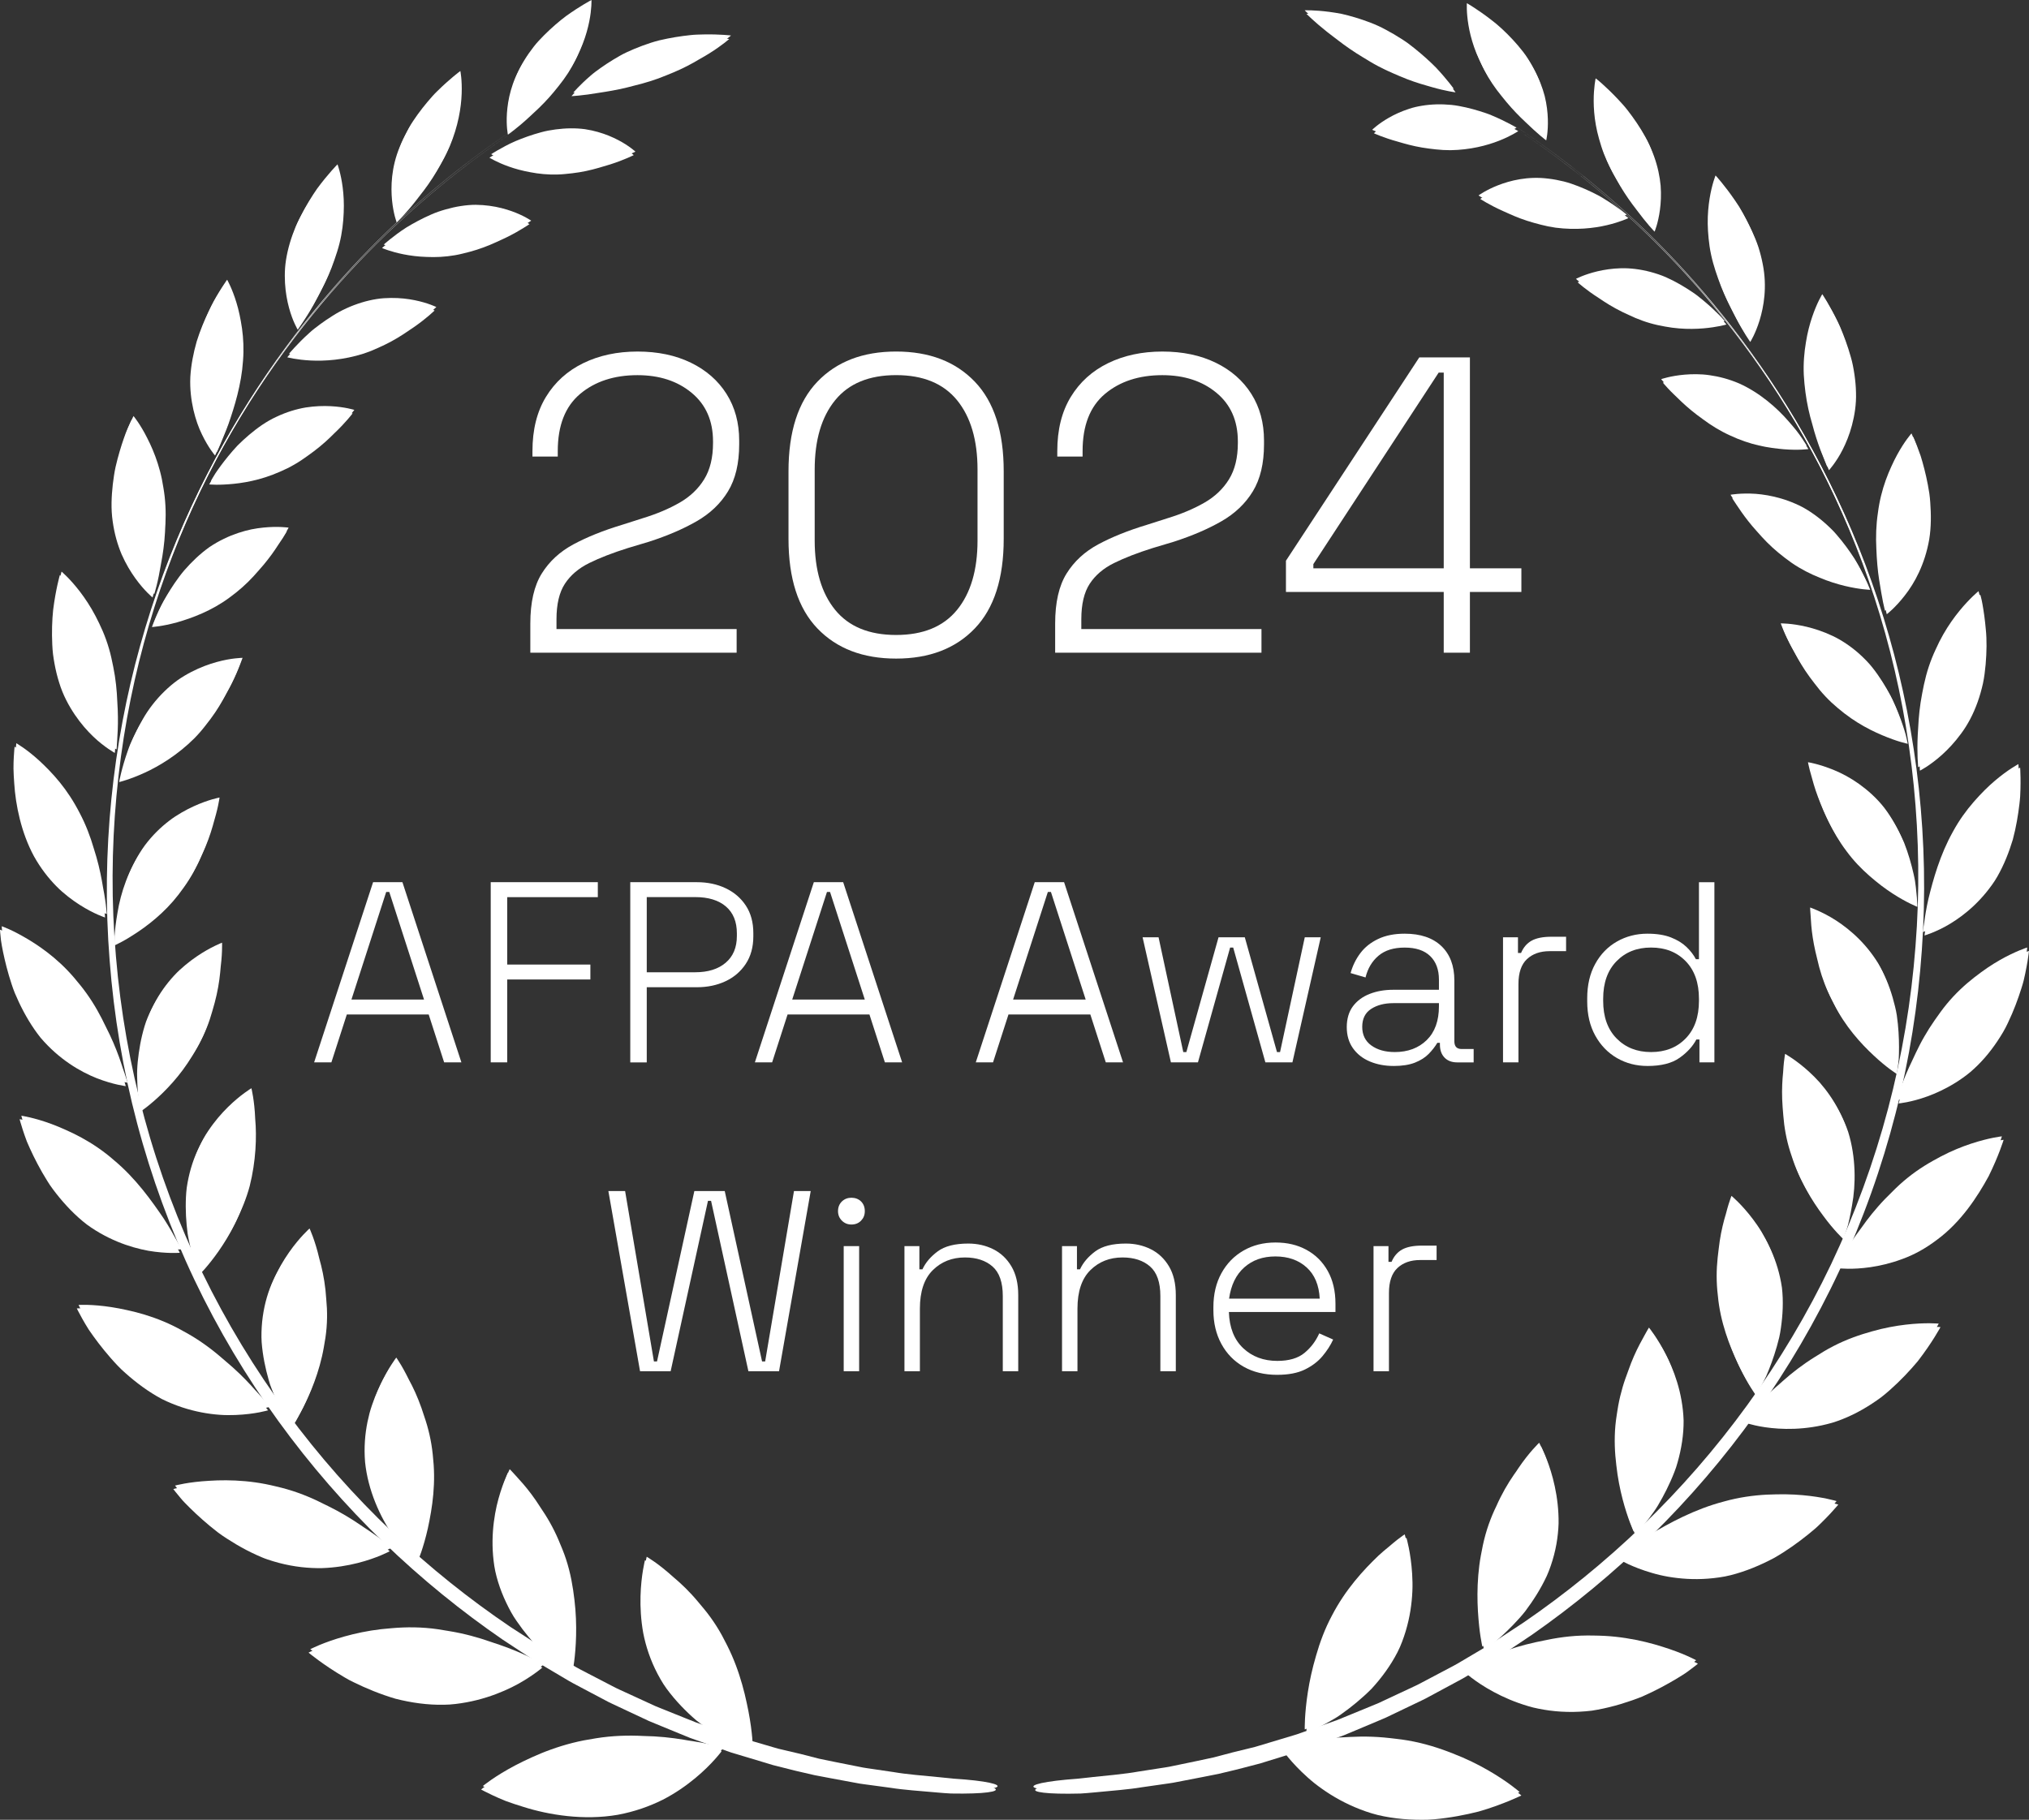 <?xml version="1.0" encoding="UTF-8"?><svg id="Layer_2" xmlns="http://www.w3.org/2000/svg" viewBox="0 0 974.89 874.58"><rect x="0" y="0" width="974.89" height="874.58" fill="#333333" stroke="none"/><defs><style>.cls-1{fill:#fff;}</style></defs><g id="Layer_1-2"><path class="cls-1" d="M235.17,75.77s3.5,2.22,9.34,4.29c2.92,1.04,6.4,2.01,10.35,2.72,3.98.77,8.4,1.23,13.11,1.08,2.37-.05,4.64-.35,6.96-.59,2.3-.26,4.54-.64,6.68-1.09,4.29-.89,8.18-2.16,11.63-3.18,3.41-1.09,6.21-2.2,8.17-3.04.98-.42,1.75-.78,2.27-1.02.52-.25.81-.38.81-.38,0,0-.74-.71-2.13-1.73-1.39-1.04-3.45-2.43-6.13-3.83-2.67-1.4-5.96-2.82-9.82-3.91-1.93-.54-4-1.01-6.2-1.34-2.17-.28-4.47-.43-6.89-.4-2.42.02-4.85.22-7.25.53-2.4.32-4.77.75-6.99,1.38-4.48,1.21-8.67,2.74-12.26,4.25-3.56,1.54-6.43,3.19-8.47,4.34-2.03,1.17-3.18,1.93-3.18,1.93Z"/><path class="cls-1" d="M274.59,46.21s5.4-.26,13.19-1.61c3.94-.59,8.54-1.35,13.36-2.52,1.21-.29,2.43-.61,3.67-.95,1.24-.33,2.52-.63,3.79-.98,2.55-.7,5.13-1.51,7.7-2.44,5.1-1.96,9.85-3.87,13.97-6.03,2.07-1.06,3.99-2.15,5.77-3.22,1.81-.99,3.46-1.98,4.96-2.92,5.98-3.76,9.4-6.81,9.4-6.81,0,0-5.15-.66-13.12-.51-1.99.06-4.18.07-6.45.33-2.28.24-4.69.56-7.2.97-2.51.42-5.11.93-7.76,1.56-2.64.66-5.28,1.55-7.95,2.52-2.66.98-5.21,2.05-7.61,3.17-1.21.54-2.35,1.17-3.46,1.79-1.11.62-2.18,1.25-3.21,1.89-2.07,1.26-3.99,2.53-5.74,3.77-1.75,1.25-3.37,2.41-4.76,3.63-5.59,4.79-8.54,8.36-8.54,8.36Z"/><path class="cls-1" d="M183.56,119.19s3.98,1.77,10.33,3.03c3.18.63,6.94,1.14,11.08,1.26,4.22.2,8.83.02,13.63-.82,2.42-.41,4.7-1.04,7.03-1.63,2.31-.61,4.53-1.33,6.65-2.11,2.12-.78,4.13-1.63,6.01-2.49,1.87-.89,3.72-1.65,5.35-2.49,3.29-1.62,5.97-3.19,7.83-4.35,1.85-1.18,2.93-1.86,2.93-1.86,0,0-.87-.61-2.49-1.5-1.62-.89-3.94-2.01-6.91-3.07-2.97-1.06-6.57-2.04-10.7-2.59-2.06-.28-4.26-.45-6.57-.47-2.3,0-4.66.21-7.14.59-2.48.38-4.94.94-7.34,1.63-2.4.68-4.76,1.48-6.94,2.46-4.4,1.91-8.44,4.12-11.87,6.2-3.37,2.15-6.05,4.25-7.95,5.75-1.89,1.51-2.94,2.47-2.94,2.47Z"/><path class="cls-1" d="M138.02,171.71s4.42,1.2,11.21,1.54c6.8.34,15.8-.23,25.5-3.31,2.4-.79,4.71-1.72,6.92-2.75,2.23-1,4.43-2.04,6.46-3.16,2.04-1.11,3.97-2.27,5.75-3.44,1.77-1.19,3.45-2.32,5.02-3.38,3.1-2.15,5.58-4.14,7.29-5.61.85-.73,1.51-1.33,1.96-1.74.44-.42.69-.63.69-.63,0,0-1.01-.51-2.79-1.16-1.79-.66-4.39-1.48-7.62-2.13-3.23-.65-7.1-1.13-11.45-1.08-2.16.03-4.49.14-6.81.52-2.33.37-4.75.92-7.24,1.68-4.97,1.53-9.8,3.72-13.95,6.39-2.11,1.31-4.11,2.68-5.98,4.06-1.86,1.39-3.65,2.73-5.15,4.13-6.12,5.51-9.81,10.08-9.81,10.08Z"/><path class="cls-1" d="M100.54,232.8s1.18.13,3.24.15c2.08.03,4.94-.08,8.52-.43,3.55-.36,7.67-1.03,12.04-2.21,4.38-1.17,8.92-2.91,13.68-5.22,2.35-1.17,4.59-2.47,6.69-3.86,2.11-1.38,4.04-2.86,6-4.28,3.84-2.88,7.15-5.89,9.85-8.64,5.64-5.32,8.86-9.64,8.86-9.64,0,0-4.41-1.43-11.32-1.79-3.46-.18-7.54-.08-12.03.62-4.42.75-9.15,2.15-14.05,4.46-4.96,2.27-9.3,5.43-13.21,8.75-1.96,1.66-3.8,3.37-5.5,5.07-1.63,1.74-3.12,3.46-4.47,5.11-2.69,3.29-4.82,6.24-6.24,8.38-1.35,2.18-2.06,3.51-2.06,3.51Z"/><path class="cls-1" d="M73.01,301.35s5.02-.3,12.13-2.28c7.01-2.01,16.52-5.48,25.12-11.88,4.39-3.18,8.35-6.72,11.64-10.34.84-.9,1.6-1.81,2.4-2.7.8-.88,1.56-1.76,2.29-2.63,1.45-1.73,2.76-3.43,3.93-5.03,1.17-1.6,2.18-3.11,3.06-4.48.94-1.34,1.72-2.53,2.36-3.53,1.26-2,1.91-3.23,1.91-3.23,0,0-4.83-.76-12.06-.04-1.8.18-3.78.45-5.84.87-2.03.43-4.17,1-6.38,1.74-4.41,1.48-9.14,3.65-13.8,6.8-4.51,3.22-8.53,7.1-12.03,11.12-3.42,4.05-6.13,8.29-8.39,12.06-2.3,3.76-3.76,7.2-4.81,9.63-1.03,2.44-1.53,3.91-1.53,3.91Z"/><path class="cls-1" d="M57.27,375.85s1.26-.3,3.43-1.01c2.18-.71,5.24-1.83,8.77-3.46,7.12-3.26,15.82-8.54,23.83-16.47,1.97-1.99,3.76-4.07,5.39-6.18,1.66-2.1,3.28-4.21,4.68-6.32,2.85-4.2,4.96-8.37,6.92-11.97,1.87-3.62,3.2-6.78,4.07-9.04.42-1.13.77-2.03,1.01-2.64.23-.62.35-.95.35-.95,0,0-1.29.01-3.51.26-2.24.24-5.31.75-8.93,1.75-3.62,1-7.79,2.49-12.14,4.74-2.17,1.12-4.4,2.43-6.6,3.97-2.14,1.55-4.26,3.32-6.33,5.34-4.13,4.03-7.74,8.65-10.39,13.39-1.37,2.36-2.6,4.73-3.7,7.04-.55,1.15-1.06,2.29-1.55,3.41-.47,1.12-.85,2.22-1.23,3.28-1.5,4.26-2.53,7.98-3.18,10.64-.33,1.33-.56,2.39-.71,3.11-.13.73-.18,1.13-.18,1.13Z"/><path class="cls-1" d="M55.05,454.33s1.27-.54,3.35-1.66c2.11-1.12,4.92-2.82,8.34-5.12,3.38-2.3,7.16-5.2,10.9-8.7,1.87-1.75,3.72-3.65,5.51-5.71.89-1.03,1.77-2.1,2.62-3.2.85-1.11,1.66-2.25,2.54-3.44,3.42-4.75,6.06-9.71,8.07-14.48,2.2-4.76,3.84-9.34,4.98-13.35.56-2.01,1.08-3.86,1.54-5.52.45-1.66.79-3.12,1.05-4.34.52-2.43.7-3.87.7-3.87,0,0-5.29.95-12.5,4.25-1.8.83-3.72,1.8-5.71,2.96-1.99,1.15-4.07,2.48-6.04,4.01-4,3.06-8.02,6.93-11.64,11.77-7.04,9.68-10.8,21.39-12.28,30.58-.82,4.6-1.24,8.57-1.45,11.38-.08,2.81,0,4.46,0,4.46Z"/><path class="cls-1" d="M67.37,534.32s1.22-.8,3.2-2.36c1.98-1.56,4.72-3.87,7.75-6.85,3.03-2.99,6.36-6.65,9.51-10.9,1.59-2.13,3.08-4.39,4.58-6.82,1.54-2.44,2.99-5.02,4.29-7.73,1.3-2.72,2.38-5.45,3.28-8.14.9-2.69,1.58-5.35,2.34-7.97,1.4-5.21,2.2-10.12,2.62-14.37.12-1.06.16-2.08.28-3.06.12-.98.22-1.91.3-2.79.16-1.76.25-3.3.3-4.57.1-2.55.03-4.04.03-4.04,0,0-1.33.49-3.51,1.56-2.19,1.07-5.23,2.71-8.66,5.05-1.72,1.17-3.53,2.52-5.38,4.05-1.84,1.53-3.78,3.27-5.52,5.18-3.55,3.84-6.98,8.51-9.8,14.08-.71,1.39-1.36,2.81-1.96,4.24-.3.72-.59,1.44-.86,2.16-.27.72-.48,1.44-.7,2.16-.87,2.89-1.56,5.8-2.09,8.66-1.02,5.73-1.66,11.32-1.46,16.1.17,9.61,1.48,16.34,1.48,16.34Z"/><path class="cls-1" d="M95.59,612.83s1.11-1.06,2.84-3.05c1.74-1.99,4.11-4.9,6.65-8.55,2.54-3.65,5.26-8.04,7.69-12.99,2.34-4.91,4.76-10.53,6.36-16.53,3-11.93,3.44-23.66,2.65-32.35-.17-4.41-.62-8.08-1.04-10.65-.41-2.57-.78-4.05-.78-4.05,0,0-1.27.76-3.32,2.26-2.05,1.5-4.87,3.76-7.95,6.79-3.08,3.03-6.42,6.85-9.51,11.49-1.59,2.33-2.91,4.81-4.17,7.51-1.24,2.69-2.35,5.59-3.25,8.69-.9,3.1-1.57,6.25-2.03,9.39-.39,3.11-.48,6.18-.48,9.19.01,3.01.18,5.94.44,8.74.13,1.4.28,2.77.46,4.09.19,1.32.47,2.56.71,3.78,2.06,9.7,4.72,16.24,4.72,16.24Z"/><path class="cls-1" d="M139.98,686.48s.91-1.31,2.27-3.68c1.33-2.35,3.23-5.84,5.13-10.1,1.91-4.26,3.86-9.31,5.41-14.87.78-2.78,1.45-5.68,1.97-8.67.57-3.02,1.07-6.2,1.32-9.41.26-3.22.3-6.35.16-9.37-.07-1.51-.18-2.99-.32-4.44-.11-1.47-.22-2.94-.37-4.35-.62-5.67-1.74-10.78-2.97-15.09-1.02-4.42-2.19-8.02-3.1-10.52-.91-2.5-1.58-3.92-1.58-3.92,0,0-1.17,1.03-2.99,2.98-1.82,1.95-4.29,4.81-6.88,8.53-2.59,3.71-5.29,8.27-7.57,13.61-2.22,5.3-3.8,11.28-4.5,17.96-.31,3.32-.46,6.7-.24,9.93.25,3.21.7,6.38,1.29,9.43.59,3.06,1.32,6.01,2.12,8.8.2.7.4,1.39.62,2.06.24.66.48,1.31.72,1.95.48,1.28.98,2.51,1.47,3.69,1.97,4.72,3.96,8.62,5.45,11.33.38.67.72,1.28,1.02,1.8.33.5.61.93.84,1.28.47.69.73,1.06.73,1.06Z"/><path class="cls-1" d="M200,751.71s.67-1.54,1.6-4.27c.92-2.73,2.1-6.64,3.15-11.34,1-4.65,2.08-10.33,2.6-16.34.26-3.02.41-6.14.37-9.32-.02-1.59-.08-3.2-.19-4.81-.11-1.62-.29-3.22-.44-4.92-.68-6.7-2.18-12.86-4.08-18.33-1.74-5.61-3.78-10.61-5.85-14.73-.51-1.03-1.02-2.01-1.53-2.93-.5-.92-.92-1.85-1.36-2.68-.87-1.68-1.69-3.12-2.38-4.3-1.4-2.35-2.33-3.64-2.33-3.64,0,0-1,1.3-2.5,3.67-1.5,2.37-3.49,5.82-5.43,10.16-.97,2.17-1.94,4.56-2.82,7.16-.44,1.29-.88,2.65-1.25,4.03-.36,1.37-.69,2.78-.99,4.23-1.18,5.82-1.74,12.32-1.16,19.29,1.38,13.72,7.32,26.41,13.26,35.12,1.45,2.21,2.87,4.21,4.18,5.97,1.3,1.76,2.62,3.15,3.67,4.34,2.13,2.35,3.49,3.64,3.49,3.64Z"/><path class="cls-1" d="M274.31,804.88s.37-1.74.75-4.76c.39-3.02.79-7.32.91-12.41.12-5.09-.04-10.97-.79-17.15-.21-1.55-.42-3.14-.63-4.75-.24-1.62-.52-3.25-.84-4.89-.65-3.28-1.48-6.58-2.55-9.84-.53-1.63-1.11-3.22-1.73-4.75-.64-1.54-1.27-3.06-1.89-4.56-1.28-3-2.69-5.82-4.16-8.43-1.47-2.62-3.02-5.01-4.54-7.25-1.46-2.32-2.93-4.44-4.35-6.34-1.42-1.9-2.79-3.58-4.05-5.04-1.25-1.47-2.44-2.65-3.34-3.74-1.85-2.11-3.03-3.23-3.03-3.23,0,0-.77,1.55-1.84,4.31-1.06,2.75-2.45,6.75-3.57,11.6-1.08,4.79-1.91,10.46-2,16.7-.04,3.12.11,6.39.51,9.76.21,1.67.44,3.42.82,5.09.37,1.68.82,3.37,1.34,5.08,1.05,3.41,2.36,6.71,3.86,9.87,1.5,3.15,3.14,6.23,5.04,8.9,3.73,5.45,7.82,10.27,11.65,14.19,3.94,3.73,7.56,6.65,10.17,8.63,2.62,1.98,4.24,3.02,4.24,3.02Z"/><path class="cls-1" d="M360.89,841.93s-.01-1.86-.29-5.01c-.28-3.16-.82-7.61-1.82-12.79-.25-1.3-.53-2.62-.83-4.03-.3-1.41-.63-2.86-.99-4.34-.73-2.96-1.59-6.04-2.61-9.16s-2.2-6.29-3.58-9.43c-1.37-3.14-2.95-6.21-4.66-9.43-1.73-3.16-3.6-6.08-5.55-8.78-.98-1.35-1.97-2.64-2.98-3.87-1.01-1.24-2.04-2.39-3.02-3.62-3.98-4.79-8.06-8.69-11.75-11.77-3.61-3.25-6.8-5.77-9.14-7.4-2.33-1.65-3.78-2.47-3.78-2.47,0,0-.46,1.75-.96,4.78-.5,3.04-1.05,7.36-1.18,12.55-.13,5.19.15,11.24,1.32,17.72,1.24,6.33,3.42,13,6.91,19.64.87,1.66,1.81,3.27,2.79,4.84.99,1.56,2.08,2.97,3.18,4.39,2.21,2.81,4.59,5.44,7.02,7.87,1.22,1.22,2.45,2.39,3.69,3.5.62.56,1.24,1.11,1.86,1.64.64.49,1.27.98,1.9,1.46,2.52,1.9,5.02,3.61,7.39,5.13,4.75,3.03,8.97,5.36,12.1,6.61,3.1,1.34,4.98,1.98,4.98,1.98Z"/><path class="cls-1" d="M244.03,64.69s-.87-4.01-.46-10.29c.42-6.27,2.07-14.98,7.53-23.79,1.35-2.22,2.85-4.37,4.45-6.42.41-.51.81-1.02,1.22-1.52.43-.48.86-.95,1.28-1.43.86-.94,1.74-1.85,2.63-2.74,3.56-3.54,7.22-6.7,10.58-9.2,6.8-4.88,12.1-7.63,12.1-7.63,0,0,.18,4.15-1.07,10.37-.63,3.11-1.6,6.74-3.12,10.62-.77,1.92-1.63,3.99-2.66,6.08-1.02,2.09-2.21,4.22-3.57,6.36-1.37,2.13-2.86,4.17-4.41,6.1-1.55,1.94-3.11,3.89-4.72,5.66-1.6,1.79-3.23,3.46-4.82,5-1.58,1.56-3.18,2.93-4.6,4.31-5.77,5.38-10.33,8.53-10.33,8.53Z"/><path class="cls-1" d="M190.6,106.87s-1.58-4-2.23-10.55c-.63-6.52-.43-15.79,3.69-25.71,1.01-2.5,2.2-4.95,3.5-7.31.64-1.19,1.34-2.33,2.07-3.43.73-1.1,1.48-2.18,2.24-3.24,1.52-2.11,3.1-4.1,4.67-5.97,1.58-1.85,3.1-3.64,4.67-5.13,6.16-6.09,11.14-9.74,11.14-9.74,0,0,.88,4.27.63,10.92-.24,6.66-1.64,15.53-5.74,25.26-1.04,2.41-2.22,4.74-3.49,6.97-1.27,2.23-2.53,4.48-3.89,6.55-1.34,2.09-2.72,4.06-4.1,5.89-1.37,1.83-2.75,3.52-3.98,5.15-5.01,6.41-9.16,10.34-9.16,10.34Z"/><path class="cls-1" d="M143.06,158.47s-.59-.98-1.42-2.79c-.85-1.83-1.87-4.43-2.77-7.74-.9-3.31-1.66-7.32-1.93-11.89-.13-2.29-.14-4.72.03-7.27.19-2.53.61-5.14,1.22-7.87.62-2.73,1.42-5.42,2.36-8.05.47-1.32.97-2.61,1.5-3.89.55-1.26,1.15-2.48,1.75-3.68,2.43-4.8,5.15-9.2,7.7-12.9,5.32-7.21,9.83-11.74,9.83-11.74,0,0,1.63,4.28,2.5,11.17.44,3.44.69,7.53.48,12.04-.18,4.54-.71,9.62-2.05,14.89-.65,2.65-1.51,5.19-2.38,7.72-.86,2.55-1.83,5.01-2.85,7.35-1.03,2.34-2.11,4.57-3.22,6.67-1.12,2.07-2.11,4.13-3.15,5.95-2.04,3.67-3.96,6.66-5.37,8.74-1.41,2.08-2.25,3.3-2.25,3.3Z"/><path class="cls-1" d="M103.32,218.91s-3.14-3.59-6.29-10.13c-1.62-3.3-3.03-7.22-4.11-11.87-1.04-4.62-1.74-9.96-1.47-15.77.34-5.77,1.49-11.55,3.03-16.95,1.65-5.33,3.75-10.24,5.75-14.45,1.95-4.24,4.1-7.57,5.58-9.95,1.51-2.37,2.48-3.7,2.48-3.7,0,0,2.41,4.14,4.5,11.08,1.07,3.48,1.95,7.57,2.65,12.33.66,4.73.93,9.98.48,15.58-.75,11.33-4.1,22.08-6.95,30.27-.74,2.03-1.48,3.88-2.17,5.52-.71,1.63-1.25,3.11-1.77,4.3-1.02,2.39-1.7,3.75-1.7,3.75Z"/><path class="cls-1" d="M73.33,287.17s-3.89-3.12-8.3-9.24c-2.21-3.06-4.54-6.88-6.57-11.47-1.92-4.54-3.48-9.83-4.31-15.84-.9-6.05-.59-12.08.05-17.86.35-2.88.75-5.71,1.33-8.35.6-2.63,1.27-5.13,1.95-7.44.68-2.31,1.37-4.44,2.03-6.32.66-1.88,1.27-3.54,1.87-4.86,1.16-2.66,1.94-4.18,1.94-4.18,0,0,3.22,3.85,6.59,10.59,1.75,3.41,3.57,7.53,5.07,12.25.75,2.36,1.43,4.86,1.97,7.5.27,1.32.51,2.67.72,4.06.24,1.4.45,2.84.62,4.3.33,2.93.48,5.85.48,8.7,0,1.43-.03,2.84-.1,4.24-.04.7-.08,1.39-.12,2.08-.03.7-.06,1.39-.09,2.07-.3,5.49-1.03,10.58-1.87,14.95-.73,4.41-1.5,8.12-2.16,10.71-.65,2.59-1.13,4.09-1.13,4.09Z"/><path class="cls-1" d="M55.17,361.85s-1.16-.63-3.05-1.92c-1.87-1.3-4.56-3.28-7.37-5.99-2.82-2.71-5.91-6.18-8.81-10.48-2.89-4.29-5.7-9.44-7.51-15.4-.95-2.98-1.68-6.05-2.24-9.11-.28-1.53-.52-3.07-.72-4.6-.19-1.53-.27-3.03-.35-4.53-.29-5.98-.1-11.75.42-16.72,1.24-9.9,3.21-16.73,3.21-16.73,0,0,4.08,3.4,8.91,9.74,2.41,3.17,5.02,7.06,7.4,11.6,1.16,2.26,2.39,4.72,3.5,7.33,1.11,2.61,2.11,5.37,2.96,8.29.88,2.92,1.46,5.84,2.06,8.76.6,2.92,1.04,5.81,1.35,8.62.31,2.81.5,5.54.6,8.13.17,2.61.28,5.1.3,7.41.07,4.61-.18,8.5-.36,11.25-.12,2.76-.3,4.37-.3,4.37Z"/><path class="cls-1" d="M50.48,440.94s-5.26-1.65-12.24-6.11c-1.75-1.12-3.6-2.41-5.51-3.91-1.9-1.49-3.89-3.19-5.74-5.1-3.75-3.83-7.45-8.54-10.65-14.27-6.2-11.44-8.85-24.75-9.5-35.06-.2-2.58-.31-4.98-.36-7.12-.03-2.14.08-4.02.15-5.57.17-3.12.38-4.94.38-4.94,0,0,4.84,2.72,10.95,8.3,3.01,2.78,6.53,6.28,9.93,10.48,3.42,4.2,6.65,9.08,9.54,14.7,2.98,5.63,5.17,11.45,6.79,17.03,1.82,5.59,3.07,10.94,3.91,15.61.22,1.17.37,2.29.58,3.36.21,1.07.4,2.1.56,3.06.33,1.93.57,3.63.75,5.05.36,2.82.45,4.49.45,4.49Z"/><path class="cls-1" d="M60.45,521.99s-1.45-.17-3.91-.72c-2.46-.55-5.94-1.49-10-3.07-7.99-3.18-18.11-9.03-27.02-19.46-4.19-5.25-7.62-11.14-10.4-17.01-.69-1.47-1.35-2.93-1.96-4.39-.62-1.45-1.08-2.91-1.57-4.33-.94-2.85-1.75-5.61-2.42-8.21-1.34-5.19-2.24-9.69-2.7-12.89-.37-3.2-.47-5.1-.47-5.1,0,0,1.37.46,3.66,1.5,2.32,1.04,5.43,2.65,9.21,4.91,3.77,2.26,8.03,5.17,12.32,8.8,2.15,1.81,4.3,3.81,6.4,6,1.05,1.09,2.09,2.24,3.11,3.43,1.01,1.19,2.01,2.43,3.08,3.72,4.16,5.15,7.55,10.64,10.29,16,.7,1.34,1.29,2.67,1.97,3.98.67,1.3,1.31,2.59,1.9,3.86,1.19,2.53,2.23,4.96,3.13,7.24.9,2.28,1.67,4.4,2.3,6.31.31.96.61,1.85.88,2.69.29.83.56,1.6.8,2.29.94,2.78,1.38,4.45,1.38,4.45Z"/><path class="cls-1" d="M86.4,602.07s-1.52.13-4.17.08c-2.64-.05-6.42-.28-10.92-1.04-4.4-.81-9.51-2.16-14.93-4.41-2.71-1.13-5.5-2.48-8.32-4.1-1.41-.81-2.82-1.69-4.24-2.64-.7-.48-1.43-.96-2.11-1.48-.68-.52-1.35-1.06-2.02-1.62-5.38-4.48-10.11-9.77-14.16-15.18-1.04-1.34-1.93-2.73-2.79-4.1-.86-1.37-1.68-2.75-2.46-4.1-1.55-2.71-2.94-5.36-4.17-7.87-1.22-2.5-2.29-4.86-3.19-6.98-.81-2.15-1.46-4.06-1.98-5.65-1.04-3.19-1.52-5.1-1.52-5.1,0,0,1.52.2,4.09.81,2.58.61,6.22,1.61,10.47,3.19,2.13.79,4.37,1.73,6.79,2.81,2.44,1.07,4.98,2.31,7.56,3.72,5.17,2.83,10.52,6.37,15.59,10.83,10.56,8.79,18.15,19.58,23.88,27.99,1.38,2.12,2.59,4.12,3.63,5.91,1.03,1.8,1.88,3.41,2.67,4.71,1.52,2.62,2.29,4.22,2.29,4.22Z"/><path class="cls-1" d="M128.82,677.78s-1.53.46-4.25.98c-2.72.52-6.62,1.08-11.39,1.27-2.36.08-5.02.11-7.71-.1-2.71-.2-5.59-.56-8.59-1.14-6-1.15-12.51-3.16-19.14-6.45-6.41-3.43-12.3-7.83-17.52-12.49-2.66-2.3-4.92-4.8-7.06-7.23-2.13-2.44-4.09-4.85-5.84-7.14-1.75-2.3-3.31-4.47-4.66-6.45-1.28-2.01-2.32-3.83-3.17-5.34-1.7-3.03-2.58-4.88-2.58-4.88,0,0,1.6-.11,4.38-.03,2.78.08,6.73.35,11.42,1.08,2.36.35,4.84.85,7.56,1.44,2.72.59,5.58,1.31,8.52,2.21,5.88,1.8,12.08,4.28,18.17,7.74,6.3,3.35,11.99,7.33,16.93,11.45,1.25,1.02,2.39,2.09,3.61,3.08,1.2,1,2.36,2,3.47,3,2.22,1.99,4.25,3.95,6.07,5.82,1.82,1.87,3.45,3.64,4.85,5.25,1.45,1.58,2.75,2.96,3.77,4.14,2.05,2.35,3.15,3.81,3.15,3.81Z"/><path class="cls-1" d="M187.24,745.52s-1.47.8-4.13,1.92c-2.66,1.11-6.52,2.54-11.33,3.75-4.81,1.21-10.58,2.21-17.04,2.43-6.33.11-13.35-.56-20.76-2.52-1.85-.49-3.68-1.05-5.49-1.66-1.83-.6-3.5-1.37-5.22-2.13-3.4-1.54-6.68-3.27-9.79-5.11-3.1-1.85-6.11-3.75-8.8-5.76-2.66-2.04-5.12-4.1-7.36-6.08-2.24-1.98-4.26-3.88-6.02-5.62-1.75-1.75-3.31-3.28-4.44-4.68-2.34-2.74-3.59-4.45-3.59-4.45,0,0,1.62-.45,4.49-.96,2.87-.51,6.95-1.06,11.94-1.34,5.04-.33,10.94-.38,17.3.2,3.18.29,6.47.74,9.83,1.4,1.68.33,3.37.71,5.09,1.14,1.76.4,3.52.85,5.3,1.37,3.55,1.03,6.96,2.26,10.22,3.63,1.63.68,3.21,1.4,4.76,2.15.77.38,1.53.76,2.28,1.13.77.37,1.53.74,2.29,1.11,6.04,2.96,11.36,6.22,15.79,9.26,1.09.78,2.2,1.47,3.23,2.16,1.03.69,2,1.35,2.91,1.99,1.81,1.28,3.37,2.44,4.64,3.43,2.54,1.98,3.93,3.24,3.93,3.24Z"/><path class="cls-1" d="M260.58,801.42s-1.33,1.17-3.82,2.94c-2.48,1.75-6.18,4.21-10.77,6.46-4.61,2.28-10.24,4.54-16.74,6.18-3.25.82-6.72,1.48-10.38,1.91-1.85.24-3.69.34-5.58.37-1.89.04-3.82,0-5.8-.11-3.95-.22-7.88-.74-11.72-1.49-1.92-.37-3.83-.8-5.7-1.28-1.83-.53-3.63-1.11-5.39-1.73-3.53-1.23-6.92-2.6-10.12-4.03-1.6-.72-3.15-1.45-4.64-2.18-.74-.37-1.48-.74-2.2-1.1-.71-.38-1.38-.78-2.05-1.17-5.34-3.12-9.7-6.12-12.72-8.33-3.02-2.21-4.7-3.63-4.7-3.63,0,0,1.58-.83,4.44-2.01,2.85-1.18,6.98-2.7,12.04-4.11,5.06-1.42,11.05-2.73,17.62-3.49,1.65-.19,3.31-.34,5.04-.47,1.75-.16,3.52-.27,5.33-.34,3.61-.14,7.34-.09,11.14.21,3.81.29,7.47.87,11.08,1.52,3.65.59,7.17,1.36,10.51,2.24,3.35.88,6.52,1.88,9.5,2.93,3,1.01,5.89,1.95,8.48,2.96,5.21,1.98,9.45,3.97,12.41,5.46,3.03,1.37,4.74,2.3,4.74,2.3Z"/><path class="cls-1" d="M346.71,841.63s-1.09,1.5-3.21,3.86c-2.12,2.37-5.28,5.61-9.47,9.08-4.18,3.45-9.44,7.23-15.67,10.4-6.19,3.08-13.41,5.7-21.6,7.21-16.27,2.8-33.05.08-45.31-3.82-3.09-.93-5.92-1.89-8.43-2.81-2.48-.97-4.6-1.96-6.36-2.77-3.51-1.65-5.51-2.76-5.51-2.76,0,0,1.43-1.2,4.08-3.02,2.65-1.83,6.52-4.28,11.34-6.83,2.42-1.29,5.04-2.53,7.95-3.87,2.9-1.33,6.01-2.62,9.3-3.8,3.29-1.19,6.75-2.27,10.37-3.19,1.81-.46,3.65-.87,5.53-1.24,1.88-.36,3.78-.66,5.78-1,7.92-1.28,15.59-1.48,22.69-1.11,7.22.11,13.84.85,19.48,1.79.7.12,1.39.24,2.07.36.68.1,1.35.2,2,.3,1.31.2,2.54.4,3.7.61,2.32.42,4.35.85,6.01,1.23,3.33.77,5.24,1.37,5.24,1.37Z"/><path class="cls-1" d="M450.33,861.46c2.34.19,4.53.4,6.58.48,2.05.04,3.96.05,5.73.04,3.52-.02,6.46-.12,8.81-.29,4.69-.34,7.03-.93,7.04-1.62,0-.69-2.32-1.47-6.94-2.19-2.31-.36-5.2-.7-8.67-1-1.73-.15-3.61-.29-5.64-.42-2.02-.2-4.18-.42-6.49-.66-8.44-.84-15.82-1.38-22.19-2.48-3.19-.47-6.15-.91-8.9-1.31-2.74-.43-5.29-.71-7.59-1.23-9.24-1.86-15.37-3.02-19.42-3.92q-8.05-2.07-8.72-2.24c-.34-.08-.84-.2-2.6-.61-.88-.21-2.08-.49-3.73-.88-.82-.19-1.76-.42-2.83-.67-.53-.13-1.1-.26-1.7-.4-.59-.17-1.22-.35-1.88-.54-2.65-.78-5.88-1.72-9.83-2.88-1.97-.58-4.13-1.21-6.48-1.89-.59-.17-1.19-.35-1.8-.53-.6-.21-1.22-.42-1.84-.64-1.25-.44-2.56-.89-3.92-1.36-2.71-.94-5.64-1.95-8.79-3.05-1.58-.55-3.21-1.11-4.9-1.7-1.67-.64-3.38-1.35-5.16-2.06-3.55-1.43-7.35-2.95-11.39-4.58-1.01-.41-2.04-.82-3.08-1.25-1.02-.47-2.06-.95-3.11-1.43-2.11-.97-4.28-1.97-6.52-3-2.5-1.15-5.02-2.3-7.54-3.46-1.28-.55-2.5-1.22-3.75-1.86-1.24-.64-2.48-1.29-3.73-1.94-2.49-1.29-5-2.6-7.52-3.9-2.52-1.3-5.07-2.59-7.52-4.08-4.95-2.88-9.95-5.79-14.99-8.72-4.9-3.17-9.84-6.36-14.81-9.58-19.65-13.27-38.85-28.55-56.97-45.79-18.12-17.23-35.15-36.42-50.51-57.28-15.36-20.86-29.06-43.38-40.59-67.12-11.51-23.76-20.87-48.71-27.82-74.25-6.97-25.54-11.53-51.66-13.73-77.71-4.57-52.13.74-103.86,13.4-150.67,6.34-23.42,14.49-45.62,23.92-66.26,9.43-20.64,20.13-39.7,31.48-57,22.73-34.63,47.76-62.27,70.62-83.07,22.85-20.86,43.24-35.27,57.63-44.52,1.79-1.17,3.48-2.28,5.07-3.31,1.62-.98,3.14-1.89,4.55-2.74,2.82-1.7,5.2-3.13,7.12-4.28.96-.58,1.81-1.09,2.54-1.53.75-.41,1.37-.76,1.87-1.03,1.01-.55,1.52-.84,1.52-.84,0,0-.51.28-1.52.84-.5.28-1.13.62-1.87,1.03-.73.44-1.58.95-2.54,1.53-1.92,1.16-4.3,2.59-7.12,4.28-1.41.85-2.93,1.76-4.55,2.74-1.59,1.04-3.28,2.14-5.07,3.31-14.4,9.24-34.79,23.63-57.69,44.46-22.9,20.75-48.01,48.34-70.89,82.92-11.42,17.28-22.21,36.32-31.76,56.94-9.55,20.62-17.83,42.83-24.32,66.26-13.05,46.83-18.79,98.71-14.59,151.14,2.01,26.2,6.4,52.51,13.22,78.27,6.81,25.76,16.05,50.97,27.46,75.01,11.43,24.03,25.07,46.86,40.4,68.04,15.33,21.18,32.38,40.7,50.56,58.27,18.18,17.57,37.48,33.19,57.26,46.78,5.01,3.3,9.99,6.58,14.92,9.82,5.08,3.01,10.12,5.99,15.11,8.95,2.47,1.53,5.04,2.84,7.58,4.19,2.54,1.35,5.07,2.68,7.59,4.02,1.26.67,2.51,1.33,3.77,1.99,1.25.67,2.49,1.34,3.78,1.91,2.55,1.2,5.09,2.39,7.62,3.57,2.26,1.06,4.46,2.09,6.59,3.09,1.07.5,2.11.99,3.15,1.48,1.05.44,2.09.86,3.11,1.29,4.09,1.68,7.93,3.26,11.52,4.74,1.8.73,3.53,1.47,5.22,2.13,1.71.61,3.36,1.19,4.95,1.76,3.19,1.13,6.15,2.18,8.89,3.16,1.37.49,2.69.96,3.96,1.41.64.22,1.26.44,1.87.66.62.19,1.23.37,1.82.55,2.38.72,4.56,1.37,6.56,1.97,4,1.2,7.27,2.19,9.96,3,.67.2,1.31.4,1.91.58.61.15,1.18.3,1.72.43,1.08.27,2.03.51,2.86.72,1.67.42,2.88.73,3.77.95,1.78.45,2.29.58,2.63.66q.68.16,8.9,2.06c4.13.84,10.36,1.93,19.76,3.7,2.34.5,4.93.75,7.71,1.15,2.79.38,5.79.78,9.04,1.22,6.46,1.04,13.96,1.5,22.51,2.27Z"/><path class="cls-1" d="M236,74.1s3.5,2.22,9.34,4.29c2.92,1.04,6.4,2.01,10.35,2.72,3.98.77,8.4,1.23,13.11,1.08,2.37-.05,4.64-.35,6.96-.59,2.3-.26,4.54-.64,6.68-1.09,4.29-.89,8.18-2.16,11.63-3.18,3.41-1.09,6.21-2.2,8.17-3.04.98-.42,1.75-.78,2.27-1.02.52-.25.81-.38.81-.38,0,0-.74-.71-2.13-1.73-1.39-1.04-3.45-2.43-6.13-3.83-2.67-1.4-5.96-2.82-9.82-3.91-1.93-.54-4-1.01-6.2-1.34-2.17-.28-4.47-.43-6.89-.4-2.42.02-4.85.22-7.25.53-2.4.32-4.77.75-6.99,1.38-4.48,1.21-8.67,2.74-12.26,4.25-3.56,1.54-6.43,3.19-8.47,4.34-2.03,1.17-3.18,1.93-3.18,1.93Z"/><path class="cls-1" d="M275.43,44.54s5.4-.26,13.19-1.61c3.94-.59,8.54-1.35,13.36-2.52,1.21-.29,2.43-.61,3.67-.95,1.24-.33,2.52-.63,3.79-.98,2.55-.7,5.13-1.51,7.7-2.44,5.1-1.96,9.85-3.87,13.97-6.03,2.07-1.06,3.99-2.15,5.77-3.22,1.81-.99,3.46-1.98,4.96-2.92,5.98-3.76,9.4-6.81,9.4-6.81,0,0-5.15-.66-13.12-.51-1.99.06-4.18.07-6.45.33-2.28.24-4.69.56-7.2.97-2.51.42-5.11.93-7.76,1.56-2.64.66-5.28,1.55-7.95,2.52-2.66.98-5.21,2.05-7.61,3.17-1.21.54-2.35,1.17-3.46,1.79-1.11.62-2.18,1.25-3.21,1.89-2.07,1.26-3.99,2.53-5.74,3.77-1.75,1.25-3.37,2.41-4.76,3.63-5.59,4.79-8.54,8.36-8.54,8.36Z"/><path class="cls-1" d="M184.4,117.52s3.98,1.77,10.33,3.03c3.18.63,6.94,1.14,11.08,1.26,4.22.2,8.83.02,13.63-.82,2.42-.41,4.7-1.04,7.03-1.63,2.31-.61,4.53-1.33,6.65-2.11,2.12-.78,4.13-1.63,6.01-2.49,1.87-.89,3.72-1.65,5.35-2.49,3.29-1.62,5.97-3.19,7.83-4.35,1.85-1.18,2.93-1.86,2.93-1.86,0,0-.87-.61-2.49-1.5-1.62-.89-3.94-2.01-6.91-3.07-2.97-1.06-6.57-2.04-10.7-2.59-2.06-.28-4.26-.45-6.57-.47-2.3,0-4.66.21-7.14.59-2.48.38-4.94.94-7.34,1.63-2.4.68-4.76,1.48-6.94,2.46-4.4,1.91-8.44,4.12-11.87,6.2-3.37,2.15-6.05,4.25-7.95,5.75-1.89,1.51-2.94,2.47-2.94,2.47Z"/><path class="cls-1" d="M138.85,170.04s4.42,1.2,11.21,1.54c6.8.34,15.8-.23,25.5-3.31,2.4-.79,4.71-1.72,6.92-2.75,2.23-1,4.43-2.04,6.46-3.16,2.04-1.11,3.97-2.27,5.75-3.44,1.77-1.19,3.45-2.32,5.02-3.38,3.1-2.15,5.58-4.14,7.29-5.61.85-.73,1.51-1.33,1.96-1.74.44-.42.69-.63.69-.63,0,0-1.01-.51-2.79-1.16-1.79-.66-4.39-1.48-7.62-2.13-3.23-.65-7.1-1.13-11.45-1.08-2.16.03-4.49.14-6.81.52-2.33.37-4.75.92-7.24,1.68-4.97,1.53-9.8,3.72-13.95,6.39-2.11,1.31-4.11,2.68-5.98,4.06-1.86,1.39-3.65,2.73-5.15,4.13-6.12,5.51-9.81,10.08-9.81,10.08Z"/><path class="cls-1" d="M101.37,231.13s1.18.13,3.24.15c2.08.03,4.94-.08,8.52-.43,3.55-.36,7.67-1.03,12.04-2.21,4.38-1.17,8.92-2.91,13.68-5.22,2.35-1.17,4.59-2.47,6.69-3.86,2.11-1.38,4.04-2.86,6-4.28,3.84-2.88,7.15-5.89,9.85-8.64,5.64-5.32,8.86-9.64,8.86-9.64,0,0-4.41-1.43-11.32-1.79-3.46-.18-7.54-.08-12.03.62-4.42.75-9.15,2.15-14.05,4.46-4.96,2.27-9.3,5.43-13.21,8.75-1.96,1.66-3.8,3.37-5.5,5.07-1.63,1.74-3.12,3.46-4.47,5.11-2.69,3.29-4.82,6.24-6.24,8.38-1.35,2.18-2.06,3.51-2.06,3.51Z"/><path class="cls-1" d="M73.84,299.68s5.02-.3,12.13-2.28c7.01-2.01,16.52-5.48,25.12-11.88,4.39-3.18,8.35-6.72,11.64-10.34.84-.9,1.6-1.81,2.4-2.7.8-.88,1.56-1.76,2.29-2.63,1.45-1.73,2.76-3.43,3.93-5.03,1.17-1.6,2.18-3.11,3.06-4.48.94-1.34,1.72-2.53,2.36-3.53,1.26-2,1.91-3.23,1.91-3.23,0,0-4.83-.76-12.06-.04-1.8.18-3.78.45-5.84.87-2.03.43-4.17,1-6.38,1.74-4.41,1.48-9.14,3.65-13.8,6.8-4.51,3.22-8.53,7.1-12.03,11.12-3.42,4.05-6.13,8.29-8.39,12.06-2.3,3.76-3.76,7.2-4.81,9.63-1.03,2.44-1.53,3.91-1.53,3.91Z"/><path class="cls-1" d="M58.1,374.19s1.26-.3,3.43-1.01c2.18-.71,5.24-1.83,8.77-3.46,7.12-3.26,15.82-8.54,23.83-16.47,1.97-1.99,3.76-4.07,5.39-6.18,1.66-2.1,3.28-4.21,4.68-6.32,2.85-4.2,4.96-8.37,6.92-11.97,1.87-3.62,3.2-6.78,4.07-9.04.42-1.13.77-2.03,1.01-2.64.23-.62.35-.95.35-.95,0,0-1.29.01-3.51.26-2.24.24-5.31.75-8.93,1.75-3.62,1-7.79,2.49-12.14,4.74-2.17,1.12-4.4,2.43-6.6,3.97-2.14,1.55-4.26,3.32-6.33,5.34-4.13,4.03-7.74,8.65-10.39,13.39-1.37,2.36-2.6,4.73-3.7,7.04-.55,1.15-1.06,2.29-1.55,3.41-.47,1.12-.85,2.22-1.23,3.28-1.5,4.26-2.53,7.98-3.18,10.64-.33,1.33-.56,2.39-.71,3.11-.13.73-.18,1.13-.18,1.13Z"/><path class="cls-1" d="M55.89,452.67s1.27-.54,3.35-1.66c2.11-1.12,4.92-2.82,8.34-5.12,3.38-2.3,7.16-5.2,10.9-8.7,1.87-1.75,3.72-3.65,5.51-5.71.89-1.03,1.77-2.1,2.62-3.2.85-1.11,1.66-2.25,2.54-3.44,3.42-4.75,6.06-9.71,8.07-14.48,2.2-4.76,3.84-9.34,4.98-13.35.56-2.01,1.08-3.86,1.54-5.52.45-1.66.79-3.12,1.05-4.34.52-2.43.7-3.87.7-3.87,0,0-5.29.95-12.5,4.25-1.8.83-3.72,1.8-5.71,2.96-1.99,1.15-4.07,2.48-6.04,4.01-4,3.06-8.02,6.93-11.64,11.77-7.04,9.68-10.8,21.39-12.28,30.58-.82,4.6-1.24,8.57-1.45,11.38-.08,2.81,0,4.46,0,4.46Z"/><path class="cls-1" d="M68.21,532.65s1.22-.8,3.2-2.36c1.98-1.56,4.72-3.87,7.75-6.85,3.03-2.99,6.36-6.65,9.51-10.9,1.59-2.13,3.08-4.39,4.58-6.82,1.54-2.44,2.99-5.02,4.29-7.73,1.3-2.72,2.38-5.45,3.28-8.14.9-2.69,1.58-5.35,2.34-7.97,1.4-5.21,2.2-10.12,2.62-14.37.12-1.06.16-2.08.28-3.06.12-.98.22-1.91.3-2.79.16-1.76.25-3.3.3-4.57.1-2.55.03-4.04.03-4.04,0,0-1.33.49-3.51,1.56-2.19,1.07-5.23,2.71-8.66,5.05-1.72,1.17-3.53,2.52-5.38,4.05-1.84,1.53-3.78,3.27-5.52,5.18-3.55,3.84-6.98,8.51-9.8,14.08-.71,1.39-1.36,2.81-1.96,4.24-.3.72-.59,1.44-.86,2.16-.27.72-.48,1.44-.7,2.16-.87,2.89-1.56,5.8-2.09,8.66-1.02,5.73-1.66,11.32-1.46,16.1.17,9.61,1.48,16.34,1.48,16.34Z"/><path class="cls-1" d="M96.43,611.16s1.11-1.06,2.84-3.05c1.74-1.99,4.11-4.9,6.65-8.55,2.54-3.65,5.26-8.04,7.69-12.99,2.34-4.91,4.76-10.53,6.36-16.53,3-11.93,3.44-23.66,2.65-32.35-.17-4.41-.62-8.08-1.04-10.65-.41-2.57-.78-4.05-.78-4.05,0,0-1.27.76-3.32,2.26-2.05,1.5-4.87,3.76-7.95,6.79-3.08,3.03-6.42,6.85-9.51,11.49-1.59,2.33-2.91,4.81-4.17,7.51-1.24,2.69-2.35,5.59-3.25,8.69-.9,3.1-1.57,6.25-2.03,9.39-.39,3.11-.48,6.18-.48,9.19.01,3.01.18,5.94.44,8.74.13,1.4.28,2.77.46,4.09.19,1.32.47,2.56.71,3.78,2.06,9.7,4.72,16.24,4.72,16.24Z"/><path class="cls-1" d="M140.81,684.81s.91-1.31,2.27-3.68c1.33-2.35,3.23-5.84,5.13-10.1,1.91-4.26,3.86-9.31,5.41-14.87.78-2.78,1.45-5.68,1.97-8.67.57-3.02,1.07-6.2,1.32-9.41.26-3.22.3-6.35.16-9.37-.07-1.51-.18-2.99-.32-4.44-.11-1.47-.22-2.94-.37-4.35-.62-5.67-1.74-10.78-2.97-15.09-1.02-4.42-2.19-8.02-3.1-10.52-.91-2.5-1.58-3.92-1.58-3.92,0,0-1.17,1.03-2.99,2.98-1.82,1.95-4.29,4.81-6.88,8.53-2.59,3.71-5.29,8.27-7.57,13.61-2.22,5.3-3.8,11.28-4.5,17.96-.31,3.32-.46,6.7-.24,9.93.25,3.21.7,6.38,1.29,9.43.59,3.06,1.32,6.01,2.12,8.8.2.7.4,1.39.62,2.06.24.66.48,1.31.72,1.95.48,1.28.98,2.51,1.47,3.69,1.97,4.72,3.96,8.62,5.45,11.33.38.67.72,1.28,1.02,1.8.33.5.61.93.84,1.28.47.69.73,1.06.73,1.06Z"/><path class="cls-1" d="M200.84,750.04s.67-1.54,1.6-4.27c.92-2.73,2.1-6.64,3.15-11.34,1-4.65,2.08-10.33,2.6-16.34.26-3.02.41-6.14.37-9.32-.02-1.59-.08-3.2-.19-4.81-.11-1.62-.29-3.22-.44-4.92-.68-6.7-2.18-12.86-4.08-18.33-1.74-5.61-3.78-10.61-5.85-14.73-.51-1.03-1.02-2.01-1.53-2.93-.5-.92-.92-1.85-1.36-2.68-.87-1.68-1.69-3.12-2.38-4.3-1.4-2.35-2.33-3.64-2.33-3.64,0,0-1,1.3-2.5,3.67-1.5,2.37-3.49,5.82-5.43,10.16-.97,2.17-1.94,4.56-2.82,7.16-.44,1.29-.88,2.65-1.25,4.03-.36,1.37-.69,2.78-.99,4.23-1.18,5.82-1.74,12.32-1.16,19.29,1.38,13.72,7.32,26.41,13.26,35.12,1.45,2.21,2.87,4.21,4.18,5.97,1.3,1.76,2.62,3.15,3.67,4.34,2.13,2.35,3.49,3.64,3.49,3.64Z"/><path class="cls-1" d="M275.14,803.22s.37-1.74.75-4.76c.39-3.02.79-7.32.91-12.41.12-5.09-.04-10.97-.79-17.15-.21-1.55-.42-3.14-.63-4.75-.24-1.62-.52-3.25-.84-4.89-.65-3.28-1.48-6.58-2.55-9.84-.53-1.63-1.11-3.22-1.73-4.75-.64-1.54-1.27-3.06-1.89-4.56-1.28-3-2.69-5.82-4.16-8.43-1.47-2.62-3.02-5.01-4.54-7.25-1.46-2.32-2.93-4.44-4.35-6.34-1.42-1.9-2.79-3.58-4.05-5.04-1.25-1.47-2.44-2.65-3.34-3.74-1.85-2.11-3.03-3.23-3.03-3.23,0,0-.77,1.55-1.84,4.31-1.06,2.75-2.45,6.75-3.57,11.6-1.08,4.79-1.91,10.46-2,16.7-.04,3.12.11,6.39.51,9.76.21,1.67.44,3.42.82,5.09.37,1.68.82,3.37,1.34,5.08,1.05,3.41,2.36,6.71,3.86,9.87,1.5,3.15,3.14,6.23,5.04,8.9,3.73,5.45,7.82,10.27,11.65,14.19,3.94,3.73,7.56,6.65,10.17,8.63,2.62,1.98,4.24,3.02,4.24,3.02Z"/><path class="cls-1" d="M361.73,840.26s-.01-1.86-.29-5.01c-.28-3.16-.82-7.61-1.82-12.79-.25-1.3-.53-2.62-.83-4.03-.3-1.41-.63-2.86-.99-4.34-.73-2.96-1.59-6.04-2.61-9.16s-2.2-6.29-3.58-9.43c-1.37-3.14-2.95-6.21-4.66-9.43-1.73-3.16-3.6-6.08-5.55-8.78-.98-1.35-1.97-2.64-2.98-3.87-1.01-1.24-2.04-2.39-3.02-3.62-3.98-4.79-8.06-8.69-11.75-11.77-3.61-3.25-6.8-5.77-9.14-7.4-2.33-1.65-3.78-2.47-3.78-2.47,0,0-.46,1.75-.96,4.78-.5,3.04-1.05,7.36-1.18,12.55-.13,5.19.15,11.24,1.32,17.72,1.24,6.33,3.42,13,6.91,19.64.87,1.66,1.81,3.27,2.79,4.84.99,1.56,2.08,2.97,3.18,4.39,2.21,2.81,4.59,5.44,7.02,7.87,1.22,1.22,2.45,2.39,3.69,3.5.62.56,1.24,1.11,1.86,1.64.64.49,1.27.98,1.9,1.46,2.52,1.9,5.02,3.61,7.39,5.13,4.75,3.03,8.97,5.36,12.1,6.61,3.1,1.34,4.98,1.98,4.98,1.98Z"/><path class="cls-1" d="M244.86,63.03s-.87-4.01-.46-10.29c.42-6.27,2.07-14.98,7.53-23.79,1.35-2.22,2.85-4.37,4.45-6.42.41-.51.81-1.02,1.22-1.52.43-.48.86-.95,1.28-1.43.86-.94,1.74-1.85,2.63-2.74,3.56-3.54,7.22-6.7,10.58-9.2,6.8-4.88,12.1-7.63,12.1-7.63,0,0,.18,4.15-1.07,10.37-.63,3.11-1.6,6.74-3.12,10.62-.77,1.92-1.63,3.99-2.66,6.08-1.02,2.09-2.21,4.22-3.57,6.36-1.37,2.13-2.86,4.17-4.41,6.1-1.55,1.94-3.11,3.89-4.72,5.66-1.6,1.79-3.23,3.46-4.82,5-1.58,1.56-3.18,2.93-4.6,4.31-5.77,5.38-10.33,8.53-10.33,8.53Z"/><path class="cls-1" d="M191.44,105.2s-1.58-4-2.23-10.55c-.63-6.52-.43-15.79,3.69-25.71,1.01-2.5,2.2-4.95,3.5-7.31.64-1.19,1.34-2.33,2.07-3.43.73-1.1,1.48-2.18,2.24-3.24,1.52-2.11,3.1-4.1,4.67-5.97,1.58-1.85,3.1-3.64,4.67-5.13,6.16-6.09,11.14-9.74,11.14-9.74,0,0,.88,4.27.63,10.92-.24,6.66-1.64,15.53-5.74,25.26-1.04,2.41-2.22,4.74-3.49,6.97-1.27,2.23-2.53,4.48-3.89,6.55-1.34,2.09-2.72,4.06-4.1,5.89-1.37,1.83-2.75,3.52-3.98,5.15-5.01,6.41-9.16,10.34-9.16,10.34Z"/><path class="cls-1" d="M143.89,156.8s-.59-.98-1.42-2.79c-.85-1.83-1.87-4.43-2.77-7.74-.9-3.31-1.66-7.32-1.93-11.89-.13-2.29-.14-4.72.03-7.27.19-2.53.61-5.14,1.22-7.87.62-2.73,1.42-5.42,2.36-8.05.47-1.32.97-2.61,1.5-3.89.55-1.26,1.15-2.48,1.75-3.68,2.43-4.8,5.15-9.2,7.7-12.9,5.32-7.21,9.83-11.74,9.83-11.74,0,0,1.63,4.28,2.5,11.17.44,3.44.69,7.53.48,12.04-.18,4.54-.71,9.62-2.05,14.89-.65,2.65-1.51,5.19-2.38,7.72-.86,2.55-1.83,5.01-2.85,7.35-1.03,2.34-2.11,4.57-3.22,6.67-1.12,2.07-2.11,4.13-3.15,5.95-2.04,3.67-3.96,6.66-5.37,8.74-1.41,2.08-2.25,3.3-2.25,3.3Z"/><path class="cls-1" d="M104.16,217.24s-3.14-3.59-6.29-10.13c-1.62-3.3-3.03-7.22-4.11-11.87-1.04-4.62-1.74-9.96-1.47-15.77.34-5.77,1.49-11.55,3.03-16.95,1.65-5.33,3.75-10.24,5.75-14.45,1.95-4.24,4.1-7.57,5.58-9.95,1.51-2.37,2.48-3.7,2.48-3.7,0,0,2.41,4.14,4.5,11.08,1.07,3.48,1.95,7.57,2.65,12.33.66,4.73.93,9.98.48,15.58-.75,11.33-4.1,22.08-6.95,30.27-.74,2.03-1.48,3.88-2.17,5.52-.71,1.63-1.25,3.11-1.77,4.3-1.02,2.39-1.7,3.75-1.7,3.75Z"/><path class="cls-1" d="M74.16,285.5s-3.89-3.12-8.3-9.24c-2.21-3.06-4.54-6.88-6.57-11.47-1.92-4.54-3.48-9.83-4.31-15.84-.9-6.05-.59-12.08.05-17.86.35-2.88.75-5.71,1.33-8.35.6-2.63,1.27-5.13,1.95-7.44.68-2.31,1.37-4.44,2.03-6.32.66-1.88,1.27-3.54,1.87-4.86,1.16-2.66,1.94-4.18,1.94-4.18,0,0,3.22,3.85,6.59,10.59,1.75,3.41,3.57,7.53,5.07,12.25.75,2.36,1.43,4.86,1.97,7.5.27,1.32.51,2.67.72,4.06.24,1.4.45,2.84.62,4.3.33,2.93.48,5.85.48,8.7,0,1.43-.03,2.84-.1,4.24-.04.7-.08,1.39-.12,2.08-.03.7-.06,1.39-.09,2.07-.3,5.49-1.03,10.58-1.87,14.95-.73,4.41-1.5,8.12-2.16,10.71-.65,2.59-1.13,4.09-1.13,4.09Z"/><path class="cls-1" d="M56,360.18s-1.16-.63-3.05-1.92c-1.87-1.3-4.56-3.28-7.37-5.99-2.82-2.71-5.91-6.18-8.81-10.48-2.89-4.29-5.7-9.44-7.51-15.4-.95-2.98-1.68-6.05-2.24-9.11-.28-1.53-.52-3.07-.72-4.6-.19-1.53-.27-3.03-.35-4.53-.29-5.98-.1-11.75.42-16.72,1.24-9.9,3.21-16.73,3.21-16.73,0,0,4.08,3.4,8.91,9.74,2.41,3.17,5.02,7.06,7.4,11.6,1.16,2.26,2.39,4.72,3.5,7.33,1.11,2.61,2.11,5.37,2.96,8.29.88,2.92,1.46,5.84,2.06,8.76.6,2.92,1.04,5.81,1.35,8.62.31,2.81.5,5.54.6,8.13.17,2.61.28,5.1.3,7.41.07,4.61-.18,8.5-.36,11.25-.12,2.76-.3,4.37-.3,4.37Z"/><path class="cls-1" d="M51.31,439.27s-5.26-1.65-12.24-6.11c-1.75-1.12-3.6-2.41-5.51-3.91-1.9-1.49-3.89-3.19-5.74-5.1-3.75-3.83-7.45-8.54-10.65-14.27-6.2-11.44-8.85-24.75-9.5-35.06-.2-2.58-.31-4.98-.36-7.12-.03-2.14.08-4.02.15-5.57.17-3.12.38-4.94.38-4.94,0,0,4.84,2.72,10.95,8.3,3.01,2.78,6.53,6.28,9.93,10.48,3.42,4.2,6.65,9.08,9.54,14.7,2.98,5.63,5.17,11.45,6.79,17.03,1.82,5.59,3.07,10.94,3.91,15.61.22,1.17.37,2.29.58,3.36.21,1.07.4,2.1.56,3.06.33,1.93.57,3.63.75,5.05.36,2.82.45,4.49.45,4.49Z"/><path class="cls-1" d="M61.28,520.32s-1.45-.17-3.91-.72c-2.46-.55-5.94-1.49-10-3.07-7.99-3.18-18.11-9.03-27.02-19.46-4.19-5.25-7.62-11.14-10.4-17.01-.69-1.47-1.35-2.93-1.96-4.39-.62-1.45-1.08-2.91-1.57-4.33-.94-2.85-1.75-5.61-2.42-8.21-1.34-5.19-2.24-9.69-2.7-12.89-.37-3.2-.47-5.1-.47-5.1,0,0,1.37.46,3.66,1.5,2.32,1.04,5.43,2.65,9.21,4.91,3.77,2.26,8.03,5.17,12.32,8.8,2.15,1.81,4.3,3.81,6.4,6,1.05,1.09,2.09,2.24,3.11,3.43,1.01,1.19,2.01,2.43,3.08,3.72,4.16,5.15,7.55,10.64,10.29,16,.7,1.34,1.29,2.67,1.97,3.98.67,1.3,1.31,2.59,1.9,3.86,1.19,2.53,2.23,4.96,3.13,7.24.9,2.28,1.67,4.4,2.3,6.31.31.96.61,1.85.88,2.69.29.83.56,1.6.8,2.29.94,2.78,1.38,4.45,1.38,4.45Z"/><path class="cls-1" d="M87.23,600.4s-1.52.13-4.17.08c-2.64-.05-6.42-.28-10.92-1.04-4.4-.81-9.51-2.16-14.93-4.41-2.71-1.13-5.5-2.48-8.32-4.1-1.41-.81-2.82-1.69-4.24-2.64-.7-.48-1.43-.96-2.11-1.48-.68-.52-1.35-1.06-2.02-1.62-5.38-4.48-10.11-9.77-14.16-15.18-1.04-1.34-1.93-2.73-2.79-4.1-.86-1.37-1.68-2.75-2.46-4.1-1.55-2.71-2.94-5.36-4.17-7.87-1.22-2.5-2.29-4.86-3.19-6.98-.81-2.15-1.46-4.06-1.98-5.65-1.04-3.19-1.52-5.1-1.52-5.1,0,0,1.52.2,4.09.81,2.58.61,6.22,1.61,10.47,3.19,2.13.79,4.37,1.73,6.79,2.81,2.44,1.07,4.98,2.31,7.56,3.72,5.17,2.83,10.52,6.37,15.59,10.83,10.56,8.79,18.15,19.58,23.88,27.99,1.38,2.12,2.59,4.12,3.63,5.91,1.03,1.8,1.88,3.41,2.67,4.71,1.52,2.62,2.29,4.22,2.29,4.22Z"/><path class="cls-1" d="M129.65,676.11s-1.53.46-4.25.98c-2.72.52-6.62,1.08-11.39,1.27-2.36.08-5.02.11-7.71-.1-2.71-.2-5.59-.56-8.59-1.14-6-1.15-12.51-3.16-19.14-6.45-6.41-3.43-12.3-7.83-17.52-12.49-2.66-2.3-4.92-4.8-7.06-7.23-2.13-2.44-4.09-4.85-5.84-7.14-1.75-2.3-3.31-4.47-4.66-6.45-1.28-2.01-2.32-3.83-3.17-5.34-1.7-3.03-2.58-4.88-2.58-4.88,0,0,1.6-.11,4.38-.03,2.78.08,6.73.35,11.42,1.08,2.36.35,4.84.85,7.56,1.44,2.72.59,5.58,1.31,8.52,2.21,5.88,1.8,12.08,4.28,18.17,7.74,6.3,3.35,11.99,7.33,16.93,11.45,1.25,1.02,2.39,2.09,3.61,3.08,1.2,1,2.36,2,3.47,3,2.22,1.99,4.25,3.95,6.07,5.82,1.82,1.87,3.45,3.64,4.85,5.25,1.45,1.58,2.75,2.96,3.77,4.14,2.05,2.35,3.15,3.81,3.15,3.81Z"/><path class="cls-1" d="M188.07,743.86s-1.47.8-4.13,1.92c-2.66,1.11-6.52,2.54-11.33,3.75-4.81,1.21-10.58,2.21-17.04,2.43-6.33.11-13.35-.56-20.76-2.52-1.85-.49-3.68-1.05-5.49-1.66-1.83-.6-3.5-1.37-5.22-2.13-3.4-1.54-6.68-3.27-9.79-5.11-3.1-1.85-6.11-3.75-8.8-5.76-2.66-2.04-5.12-4.1-7.36-6.08-2.24-1.98-4.26-3.88-6.02-5.62-1.75-1.75-3.31-3.28-4.44-4.68-2.34-2.74-3.59-4.45-3.59-4.45,0,0,1.62-.45,4.49-.96,2.87-.51,6.95-1.06,11.94-1.34,5.04-.33,10.94-.38,17.3.2,3.18.29,6.47.74,9.83,1.4,1.68.33,3.37.71,5.09,1.14,1.76.4,3.52.85,5.3,1.37,3.55,1.03,6.96,2.26,10.22,3.63,1.63.68,3.21,1.4,4.76,2.15.77.38,1.53.76,2.28,1.13.77.37,1.53.74,2.29,1.11,6.04,2.96,11.36,6.22,15.79,9.26,1.09.78,2.2,1.47,3.23,2.16,1.03.69,2,1.35,2.91,1.99,1.81,1.28,3.37,2.44,4.64,3.43,2.54,1.98,3.93,3.24,3.93,3.24Z"/><path class="cls-1" d="M261.41,799.76s-1.33,1.17-3.82,2.94c-2.48,1.75-6.18,4.21-10.77,6.46-4.61,2.28-10.24,4.54-16.74,6.18-3.25.82-6.72,1.48-10.38,1.91-1.85.24-3.69.34-5.58.37-1.89.04-3.82,0-5.8-.11-3.95-.22-7.88-.74-11.72-1.49-1.92-.37-3.83-.8-5.7-1.28-1.83-.53-3.63-1.11-5.39-1.73-3.53-1.23-6.92-2.6-10.12-4.03-1.6-.72-3.15-1.45-4.64-2.18-.74-.37-1.48-.74-2.2-1.1-.71-.38-1.38-.78-2.05-1.17-5.34-3.12-9.7-6.12-12.72-8.33-3.02-2.21-4.7-3.63-4.7-3.63,0,0,1.58-.83,4.44-2.01,2.85-1.18,6.98-2.7,12.04-4.11,5.06-1.42,11.05-2.73,17.62-3.49,1.65-.19,3.31-.34,5.04-.47,1.75-.16,3.52-.27,5.33-.34,3.61-.14,7.34-.09,11.14.21,3.81.29,7.47.87,11.08,1.52,3.65.59,7.17,1.36,10.51,2.24,3.35.88,6.52,1.88,9.5,2.93,3,1.01,5.89,1.95,8.48,2.96,5.21,1.98,9.45,3.97,12.41,5.46,3.03,1.37,4.74,2.3,4.74,2.3Z"/><path class="cls-1" d="M347.55,839.96s-1.09,1.5-3.21,3.86c-2.12,2.37-5.28,5.61-9.47,9.08-4.18,3.45-9.44,7.23-15.67,10.4-6.19,3.08-13.41,5.7-21.6,7.21-16.27,2.8-33.05.08-45.31-3.82-3.09-.93-5.92-1.89-8.43-2.81-2.48-.97-4.6-1.96-6.36-2.77-3.51-1.65-5.51-2.76-5.51-2.76,0,0,1.43-1.2,4.08-3.02,2.65-1.83,6.52-4.28,11.34-6.83,2.42-1.29,5.04-2.53,7.95-3.87,2.9-1.33,6.01-2.62,9.3-3.8,3.29-1.19,6.75-2.27,10.37-3.19,1.81-.46,3.65-.87,5.53-1.24,1.88-.36,3.78-.66,5.78-1,7.92-1.28,15.59-1.48,22.69-1.11,7.22.11,13.84.85,19.48,1.79.7.12,1.39.24,2.07.36.68.1,1.35.2,2,.3,1.31.2,2.54.4,3.7.61,2.32.42,4.35.85,6.01,1.23,3.33.77,5.24,1.37,5.24,1.37Z"/><path class="cls-1" d="M451.16,859.79c2.34.19,4.53.4,6.58.48,2.05.04,3.96.05,5.73.04,3.52-.02,6.46-.12,8.81-.29,4.69-.34,7.03-.93,7.04-1.62,0-.69-2.32-1.47-6.94-2.19-2.31-.36-5.2-.7-8.67-1-1.73-.15-3.61-.29-5.64-.42-2.02-.2-4.18-.42-6.49-.66-8.44-.84-15.82-1.38-22.19-2.48-3.19-.47-6.15-.91-8.9-1.31-2.74-.43-5.29-.71-7.59-1.23-9.24-1.86-15.37-3.02-19.42-3.92q-8.05-2.07-8.72-2.24c-.34-.08-.84-.2-2.6-.61-.88-.21-2.08-.49-3.73-.88-.82-.19-1.76-.42-2.83-.67-.53-.13-1.1-.26-1.7-.4-.59-.17-1.22-.35-1.88-.54-2.65-.78-5.88-1.72-9.83-2.88-1.97-.58-4.13-1.21-6.48-1.89-.59-.17-1.19-.35-1.8-.53-.6-.21-1.22-.42-1.84-.64-1.25-.44-2.56-.89-3.92-1.36-2.71-.94-5.64-1.95-8.79-3.05-1.58-.55-3.21-1.11-4.9-1.7-1.67-.64-3.38-1.35-5.16-2.06-3.55-1.43-7.35-2.95-11.39-4.58-1.01-.41-2.04-.82-3.08-1.25-1.02-.47-2.06-.95-3.11-1.43-2.11-.97-4.28-1.97-6.52-3-2.5-1.15-5.02-2.3-7.54-3.46-1.28-.55-2.5-1.22-3.75-1.86-1.24-.64-2.48-1.29-3.73-1.94-2.49-1.29-5-2.6-7.52-3.9-2.52-1.3-5.07-2.59-7.52-4.08-4.95-2.88-9.95-5.79-14.99-8.72-4.9-3.17-9.84-6.36-14.81-9.58-19.65-13.27-38.85-28.55-56.97-45.79-18.12-17.23-35.15-36.42-50.51-57.28-15.36-20.86-29.06-43.38-40.59-67.12-11.51-23.76-20.87-48.71-27.82-74.25-6.97-25.54-11.53-51.66-13.73-77.71-4.57-52.13.74-103.86,13.4-150.67,6.34-23.42,14.49-45.62,23.92-66.26,9.43-20.64,20.13-39.7,31.48-57,22.73-34.63,47.76-62.27,70.62-83.07,22.85-20.86,43.24-35.27,57.63-44.52,1.79-1.17,3.48-2.28,5.07-3.31,1.62-.98,3.14-1.89,4.55-2.74,2.82-1.7,5.2-3.13,7.12-4.28.96-.58,1.81-1.09,2.54-1.53.75-.41,1.37-.76,1.87-1.03,1.01-.55,1.52-.84,1.52-.84,0,0-.51.28-1.52.84-.5.28-1.13.62-1.87,1.03-.73.44-1.58.95-2.54,1.53-1.92,1.16-4.3,2.59-7.12,4.28-1.41.85-2.93,1.76-4.55,2.74-1.59,1.04-3.28,2.14-5.07,3.31-14.4,9.24-34.79,23.63-57.69,44.46-22.9,20.75-48.01,48.34-70.89,82.92-11.42,17.28-22.21,36.32-31.76,56.94-9.55,20.62-17.83,42.83-24.32,66.26-13.05,46.83-18.79,98.71-14.59,151.14,2.01,26.2,6.4,52.51,13.22,78.27,6.81,25.76,16.05,50.97,27.46,75.01,11.43,24.03,25.07,46.86,40.4,68.04,15.33,21.18,32.38,40.7,50.56,58.27,18.18,17.57,37.48,33.19,57.26,46.78,5.01,3.3,9.99,6.58,14.92,9.82,5.08,3.01,10.12,5.99,15.11,8.95,2.47,1.53,5.04,2.84,7.58,4.19,2.54,1.35,5.07,2.68,7.59,4.02,1.26.67,2.51,1.33,3.77,1.99,1.25.67,2.49,1.34,3.78,1.91,2.55,1.2,5.09,2.39,7.62,3.57,2.26,1.06,4.46,2.09,6.59,3.09,1.07.5,2.11.99,3.15,1.48,1.05.44,2.09.86,3.11,1.29,4.09,1.68,7.93,3.26,11.52,4.74,1.8.73,3.53,1.47,5.22,2.13,1.71.61,3.36,1.19,4.95,1.76,3.19,1.13,6.15,2.18,8.89,3.16,1.37.49,2.69.96,3.96,1.41.64.22,1.26.44,1.87.66.62.19,1.23.37,1.82.55,2.38.72,4.56,1.37,6.56,1.97,4,1.2,7.27,2.19,9.96,3,.67.2,1.31.4,1.91.58.61.15,1.18.3,1.72.43,1.08.27,2.03.51,2.86.72,1.67.42,2.88.73,3.77.95,1.78.45,2.29.58,2.63.66q.68.16,8.9,2.06c4.13.84,10.36,1.93,19.76,3.7,2.34.5,4.93.75,7.71,1.15,2.79.38,5.79.78,9.04,1.22,6.46,1.04,13.96,1.5,22.51,2.27Z"/><path class="cls-1" d="M742.91,67.51s1-3.99.8-10.31c-.11-3.15-.49-6.93-1.51-11.02-1.06-4.04-2.72-8.45-5.26-13-1.28-2.26-2.67-4.53-4.25-6.55-1.57-2.04-3.24-3.99-4.95-5.84-3.42-3.68-6.96-6.99-10.3-9.5-3.3-2.57-6.26-4.59-8.38-5.97-1.06-.69-1.92-1.22-2.51-1.58-.59-.36-.92-.53-.92-.53,0,0-.07,1.01-.02,2.84.05,1.82.24,4.43.76,7.58.52,3.14,1.38,6.81,2.76,10.75.69,1.97,1.52,4.01,2.51,6.08.95,2.13,2.06,4.31,3.35,6.5,1.29,2.19,2.71,4.29,4.19,6.28,1.49,1.99,3.06,3.86,4.58,5.74,3.08,3.7,6.25,6.94,9.12,9.62,2.85,2.71,5.3,5.01,7.12,6.52,1.81,1.53,2.92,2.36,2.92,2.36Z"/><path class="cls-1" d="M699.38,44.39s-3.04-4.33-8.58-10.24c-2.82-2.86-6.31-6.03-10.32-9.25-1-.8-2.04-1.61-3.11-2.41-1.08-.79-2.21-1.51-3.36-2.26-2.3-1.47-4.73-2.9-7.25-4.24-5.01-2.76-10.09-4.5-14.72-5.92-2.32-.7-4.54-1.27-6.62-1.75-2.11-.4-4.09-.71-5.9-.95-7.25-.95-11.81-.74-11.81-.74,0,0,3.77,3.83,9.97,8.73,1.54,1.25,3.27,2.47,5.06,3.88,1.8,1.4,3.74,2.82,5.79,4.23,2.05,1.41,4.22,2.81,6.48,4.16,2.26,1.37,4.57,2.81,7,4.09,2.42,1.29,4.83,2.44,7.18,3.44,1.19.49,2.33,1.01,3.46,1.49,1.13.48,2.24.93,3.34,1.36,2.19.84,4.3,1.57,6.3,2.19,2,.64,3.91,1.11,5.61,1.64,6.87,1.99,11.48,2.54,11.48,2.54Z"/><path class="cls-1" d="M794.99,111.33s1.71-3.96,2.58-10.5c.44-3.27.66-7.2.33-11.61-.4-4.33-1.37-9.13-3.21-14.21-.94-2.52-1.98-5.08-3.27-7.41-1.27-2.35-2.66-4.62-4.11-6.78-1.45-2.16-2.95-4.22-4.45-6.15-1.49-1.95-3.08-3.62-4.55-5.22-2.96-3.16-5.66-5.7-7.61-7.45-1.94-1.77-3.19-2.66-3.19-2.66,0,0-.25,1.05-.48,2.92-.23,1.87-.49,4.62-.47,7.95.01,3.33.27,7.26,1.04,11.55.38,2.14.89,4.38,1.55,6.68.65,2.32,1.4,4.76,2.36,7.21.96,2.46,2.05,4.83,3.24,7.12,1.19,2.28,2.49,4.45,3.73,6.62,2.53,4.28,5.24,8.09,7.73,11.29,2.43,3.26,4.59,5.96,6.19,7.8,1.6,1.85,2.6,2.87,2.6,2.87Z"/><path class="cls-1" d="M840.96,164.34s2.45-3.79,4.48-10.36c2.01-6.56,3.7-16.06,1.53-27.01-.52-2.75-1.23-5.49-2.07-8.15-.87-2.65-1.95-5.17-3.07-7.62-1.13-2.45-2.33-4.8-3.55-7.01-.61-1.1-1.23-2.18-1.84-3.21-.64-1.01-1.29-1.97-1.92-2.9-2.52-3.7-4.87-6.73-6.59-8.83-.86-1.05-1.56-1.87-2.04-2.42-.48-.56-.77-.83-.77-.83,0,0-.43,1.04-1.01,2.96-.58,1.92-1.29,4.7-1.85,8.14-.55,3.44-.95,7.53-.9,12.06.01,2.28.2,4.61.43,7.13.24,2.51.62,5.11,1.19,7.78,1.13,5.35,2.95,10.39,4.78,15.22.94,2.39,1.95,4.66,2.97,6.79,1.01,2.14,2.1,4.1,3.02,6,3.8,7.49,7.23,12.28,7.23,12.28Z"/><path class="cls-1" d="M878.78,225.99s.81-.88,2.05-2.56c1.22-1.67,2.95-4.19,4.54-7.37,1.62-3.19,3.25-7.12,4.47-11.73,1.21-4.6,2.12-9.94,1.93-15.7-.06-2.9-.33-5.81-.75-8.67-.43-2.86-.95-5.71-1.74-8.37-1.5-5.37-3.39-10.38-5.23-14.66-1.96-4.21-3.89-7.67-5.31-10.1-1.42-2.42-2.34-3.79-2.34-3.79,0,0-2.55,4.07-4.87,10.96-1.16,3.44-2.28,7.57-3,12.22-.79,4.7-1.28,9.97-1.02,15.6.32,5.59,1.06,11.21,2.19,16.38.56,2.58,1.21,5.06,1.91,7.4.62,2.38,1.27,4.62,1.94,6.68,1.32,4.12,2.67,7.53,3.68,9.92.93,2.43,1.56,3.81,1.56,3.81Z"/><path class="cls-1" d="M906.57,295.18s4-3,8.63-8.98c4.74-6.02,9.65-14.95,11.75-26.97.97-5.97.92-12.04.49-17.85-.12-1.45-.23-2.89-.44-4.28-.21-1.39-.44-2.75-.7-4.08-.5-2.66-1.07-5.18-1.67-7.52-.59-2.34-1.2-4.49-1.8-6.4-.65-1.88-1.26-3.52-1.79-4.88-1.06-2.71-1.78-4.26-1.78-4.26,0,0-3.35,3.75-6.95,10.4-.91,1.66-1.81,3.49-2.72,5.51-.93,2.02-1.84,4.21-2.68,6.55-1.68,4.68-3.05,9.95-3.78,15.74-.88,5.85-1.03,11.67-.75,17.1.2,5.47.65,10.63,1.34,15.02.73,4.38,1.31,8.14,1.87,10.76.54,2.62.96,4.13.96,4.13Z"/><path class="cls-1" d="M922.46,370.38s1.2-.59,3.11-1.83c1.9-1.24,4.53-3.12,7.46-5.75,2.92-2.63,6.14-6,9.21-10.2,3.14-4.22,5.83-9.23,7.95-15.15,1.06-2.96,1.91-6,2.59-9.05.64-3.05,1-6.08,1.28-9.08.51-5.98.6-11.77.09-16.72-.43-4.97-1.07-9.19-1.6-12.16-.25-1.49-.53-2.65-.74-3.44-.21-.79-.32-1.22-.32-1.22,0,0-1.04.81-2.68,2.39-1.62,1.58-3.95,3.95-6.48,7.05-2.53,3.09-5.27,6.91-7.82,11.38-1.28,2.24-2.49,4.63-3.63,7.19-1.21,2.58-2.32,5.31-3.28,8.21-1.94,5.79-3.01,11.65-3.95,17.27-.42,2.8-.72,5.53-.92,8.12-.1,1.3-.17,2.56-.23,3.79-.08,1.23-.15,2.43-.22,3.58-.24,4.61-.18,8.51-.07,11.26.06,1.38.13,2.47.19,3.21.04.75.06,1.15.06,1.15Z"/><path class="cls-1" d="M924.69,449.58s1.34-.38,3.57-1.28c2.21-.9,5.44-2.32,8.89-4.45,3.49-2.13,7.42-4.96,11.33-8.67,1.96-1.86,3.91-3.93,5.81-6.25.95-1.16,1.88-2.38,2.8-3.66.91-1.28,1.82-2.62,2.6-4.03,3.21-5.62,5.62-11.74,7.42-17.73,1.61-5.99,2.56-11.86,3.17-17,.14-1.29.29-2.53.36-3.71.06-1.18.11-2.31.14-3.38.06-2.13.06-4.02.04-5.58-.04-3.12-.19-4.95-.19-4.95,0,0-4.93,2.57-11.26,7.96-1.58,1.34-3.25,2.86-4.95,4.55-1.7,1.69-3.41,3.55-5.22,5.6-3.56,4.09-7.06,8.87-10.05,14.4-6.19,11.06-9.5,23.01-11.76,32.29-1.05,4.64-1.67,8.6-2.03,11.42-.5,2.81-.67,4.47-.67,4.47Z"/><path class="cls-1" d="M912.26,530.3s1.44-.12,3.88-.6c2.44-.48,5.9-1.32,9.94-2.79,4.05-1.47,8.68-3.57,13.49-6.57,2.39-1.5,4.88-3.22,7.25-5.22,2.32-2,4.63-4.27,6.85-6.82,2.23-2.55,4.27-5.27,6.13-8.07,1.87-2.8,3.6-5.68,4.93-8.58,2.79-5.8,4.92-11.6,6.53-16.73.39-1.28.8-2.52,1.08-3.72.28-1.2.54-2.34.76-3.42.45-2.16.8-4.08,1.07-5.68.53-3.19.71-5.08.71-5.08,0,0-1.4.42-3.73,1.39-2.34.97-5.62,2.48-9.39,4.62-1.88,1.07-3.89,2.31-5.96,3.71-2.08,1.4-4.17,2.98-6.44,4.72-4.47,3.49-9.01,7.69-13.17,12.73-1.04,1.26-2.03,2.54-2.97,3.84-.93,1.32-1.86,2.62-2.79,3.92-1.84,2.62-3.51,5.28-5.01,7.9-3.05,5.24-5.23,10.41-7.37,14.86-4.06,8.95-5.8,15.58-5.8,15.58Z"/><path class="cls-1" d="M883.77,609.55s1.5.17,4.12.2c2.61.02,6.34-.11,10.8-.76,4.46-.65,9.66-1.82,15.21-3.88,5.64-2.02,11.26-5.08,16.88-9.36,11.45-8.46,19.36-20.63,24.7-30.43,2.46-4.97,4.27-9.36,5.46-12.5,1.19-3.14,1.76-5.03,1.76-5.03,0,0-1.53.15-4.14.67-2.61.52-6.31,1.41-10.65,2.84-4.33,1.43-9.3,3.41-14.44,6.11-2.53,1.36-5.29,2.85-7.99,4.55-2.71,1.7-5.42,3.6-8.07,5.74-2.65,2.13-5.12,4.4-7.41,6.73-2.37,2.3-4.65,4.63-6.71,6.99-2.07,2.35-3.97,4.7-5.69,6.99-.86,1.15-1.68,2.28-2.45,3.38-.81,1.1-1.59,2.16-2.34,3.18-5.94,8.23-9.03,14.58-9.03,14.58Z"/><path class="cls-1" d="M838.98,683.89s1.53.51,4.24,1.12c2.74.63,6.56,1.27,11.26,1.56,4.69.29,10.24.2,16.33-.73,3.04-.46,6.22-1.13,9.49-2.07,3.22-.97,6.45-2.26,9.75-3.84,3.29-1.59,6.47-3.42,9.5-5.41,1.52-1,3-2.03,4.44-3.1,1.4-1.09,2.73-2.23,4.03-3.37,5.2-4.59,9.74-9.46,13.46-13.9,3.51-4.55,6.24-8.65,8.08-11.6,1.84-2.95,2.8-4.76,2.8-4.76,0,0-1.61-.16-4.4-.18-2.8-.01-6.78.12-11.53.68-4.74.56-10.25,1.54-16.07,3.2-5.89,1.63-12.3,3.84-18.56,7.08-3.16,1.6-6.07,3.42-8.97,5.25-2.93,1.81-5.68,3.73-8.26,5.68-2.58,1.95-4.97,3.95-7.18,5.92-.55.49-1.09.98-1.63,1.47-.55.47-1.09.94-1.63,1.4-1.06.93-2.07,1.84-3.03,2.73-3.83,3.57-6.83,6.8-8.88,9.14-.51.59-.96,1.12-1.36,1.58-.41.45-.76.84-1.04,1.15-.55.64-.85.99-.85.99Z"/><path class="cls-1" d="M778.4,749.71s1.45.85,4.09,2.07c2.64,1.21,6.47,2.78,11.27,4.16,4.84,1.44,10.44,2.47,16.83,2.84,3.19.18,6.55.17,10.06-.1,1.76-.13,3.55-.33,5.37-.59,1.82-.27,3.7-.59,5.51-1.07,7.34-1.85,14.38-4.83,20.8-8.24,6.27-3.55,11.8-7.62,16.48-11.37,1.17-.94,2.28-1.86,3.32-2.76,1.05-.9,1.96-1.82,2.85-2.68,1.76-1.72,3.27-3.29,4.5-4.61,2.46-2.64,3.79-4.28,3.79-4.28,0,0-1.61-.51-4.48-1.11-2.86-.61-6.97-1.31-11.94-1.75-2.48-.22-5.18-.37-8.04-.41-1.44-.02-2.89,0-4.42.02-1.54.02-3.11.06-4.72.15-6.42.34-13.33,1.29-20.36,3.25-14.29,3.71-26.64,10.53-35.94,16.09-2.29,1.42-4.35,2.8-6.15,4.07-1.8,1.27-3.46,2.31-4.76,3.26-2.63,1.86-4.08,3.06-4.08,3.06Z"/><path class="cls-1" d="M703.41,803.38s1.29,1.19,3.7,3.01c2.42,1.82,5.96,4.26,10.53,6.72,4.56,2.46,10.14,4.94,16.62,6.84.81.23,1.64.47,2.47.68.82.2,1.66.38,2.51.55,1.7.34,3.45.64,5.26.88,3.61.48,7.41.72,11.4.67,1.99-.03,3.98-.13,5.96-.3.99-.09,1.98-.18,2.96-.3.96-.15,1.92-.31,2.87-.49,3.81-.71,7.54-1.64,11.14-2.72,3.59-1.09,7.07-2.29,10.31-3.61,3.18-1.4,6.17-2.87,8.91-4.31,2.74-1.45,5.24-2.87,7.44-4.19,2.19-1.34,4.14-2.5,5.62-3.63,3.02-2.19,4.7-3.61,4.7-3.61,0,0-1.54-.87-4.34-2.1-2.8-1.25-6.82-2.82-11.81-4.38-5.04-1.6-11.02-3.15-17.61-4.16-3.29-.51-6.74-.89-10.3-1.08-1.79-.11-3.56-.11-5.44-.16-1.87-.04-3.77-.03-5.69.04-3.84.14-7.58.53-11.19,1.09-3.62.55-7.06,1.35-10.49,2.03-6.8,1.46-12.93,3.43-18.13,5.36-5.32,1.74-9.66,3.53-12.68,4.89-3.02,1.36-4.73,2.29-4.73,2.29Z"/><path class="cls-1" d="M616.01,840.77s1.04,1.54,3.09,3.99c2.05,2.45,5.12,5.83,9.21,9.47,1.02.9,2.12,1.86,3.26,2.76,1.14.9,2.35,1.81,3.62,2.7,2.54,1.8,5.34,3.58,8.4,5.25,3.06,1.67,6.38,3.24,9.96,4.62,3.58,1.38,7.43,2.62,11.44,3.36,4.03.79,8.11,1.27,12.17,1.49,2.03.11,4.05.16,6.06.16,2,0,4.01-.04,5.92-.24,7.73-.7,15.03-2.13,21.3-3.72,6.19-1.75,11.31-3.75,14.91-5.22,3.59-1.49,5.63-2.51,5.63-2.51,0,0-1.4-1.25-4-3.17-2.6-1.93-6.4-4.53-11.17-7.27-4.76-2.74-10.49-5.61-16.93-8.07-6.52-2.61-13.78-4.91-21.57-6.25-1.95-.33-3.88-.6-5.8-.81-1.92-.21-3.87-.48-5.77-.63-3.81-.33-7.52-.46-11.1-.42-1.79.02-3.53.08-5.24.17-.85.05-1.7.1-2.53.15-.84.03-1.68.07-2.5.1-3.29.16-6.39.44-9.24.78-5.71.67-10.42,1.67-13.82,2.19-3.37.61-5.31,1.12-5.31,1.12Z"/><path class="cls-1" d="M729.47,63.03s-3.43,2.34-9.22,4.61c-5.8,2.28-13.82,4.4-23.33,4.54-2.37.01-4.7-.13-6.97-.38-1.14-.14-2.27-.27-3.39-.4-1.12-.14-2.23-.31-3.31-.49-4.34-.72-8.29-1.83-11.7-2.85-6.9-1.9-11.42-4.01-11.42-4.01,0,0,2.83-2.84,8.09-5.84,2.63-1.5,5.88-3.03,9.71-4.26,1.93-.64,3.95-1.11,6.12-1.46,2.17-.36,4.47-.59,6.9-.66,2.43-.07,4.87.03,7.28.26,2.41.24,4.72.72,7,1.22,2.27.52,4.47,1.12,6.55,1.77,2.08.66,4.08,1.29,5.85,2.07,7.14,2.99,11.86,5.87,11.86,5.87Z"/><path class="cls-1" d="M782.41,104.82s-3.93,1.9-10.26,3.38c-6.35,1.5-14.93,2.47-24.69,1.22-2.42-.34-4.79-.82-7.07-1.42-1.14-.31-2.28-.61-3.4-.91-1.12-.31-2.23-.65-3.3-1-2.15-.7-4.2-1.47-6.11-2.27-1.93-.78-3.68-1.66-5.38-2.38-6.71-2.99-10.97-5.84-10.97-5.84,0,0,3.36-2.52,9.24-4.84,5.87-2.31,14.4-4.51,24.33-3.24,2.5.29,4.98.76,7.41,1.36,2.43.6,4.72,1.44,6.97,2.3,2.24.87,4.39,1.82,6.42,2.8,2.03.98,3.95,1.96,5.64,3.03,6.82,4.15,11.18,7.82,11.18,7.82Z"/><path class="cls-1" d="M829.52,155.95s-1.08.33-3,.72c-1.9.37-4.72.86-8.11,1.14-3.4.28-7.39.38-11.71.02-2.16-.18-4.41-.46-6.71-.9-2.32-.41-4.76-.92-7.19-1.63-2.44-.7-4.79-1.55-7.04-2.5-1.12-.47-2.22-.97-3.29-1.49-1.09-.5-2.18-.99-3.22-1.51-4.18-2.07-7.87-4.37-10.96-6.5-6.38-4.06-10.25-7.61-10.25-7.61,0,0,3.88-2.1,10.32-3.63,3.22-.76,7.09-1.37,11.45-1.48,4.33-.08,9.03.45,14.09,1.79,2.51.68,5.03,1.5,7.38,2.53,2.34,1.04,4.6,2.2,6.75,3.44s4.21,2.53,6.14,3.84c1.95,1.29,3.62,2.72,5.22,4.02,3.16,2.64,5.72,5.07,7.47,6.84.89.87,1.55,1.61,1.98,2.13.44.52.67.8.67.8Z"/><path class="cls-1" d="M868.89,215.83s-4.74.65-11.75.08c-3.46-.31-7.69-.79-12.09-1.83-4.44-1.02-9.07-2.59-13.81-4.81-4.81-2.18-9.15-4.89-12.95-7.73-3.92-2.77-7.37-5.64-10.17-8.28-2.76-2.68-5.17-4.92-6.72-6.63-1.58-1.69-2.42-2.74-2.42-2.74,0,0,4.37-1.57,11.29-2.17,3.43-.28,7.62-.38,12,.27,4.42.62,9.25,1.84,14.24,3.99,9.81,4.4,18.2,11.78,23.74,18.22,1.41,1.59,2.67,3.11,3.78,4.49,1.12,1.37,1.95,2.67,2.68,3.72,1.43,2.13,2.19,3.43,2.19,3.43Z"/><path class="cls-1" d="M898.61,283.46s-5.04-.14-12.24-1.88c-3.6-.87-7.73-2.13-12.03-3.94-4.41-1.77-9.04-4.08-13.48-7.14-4.36-3.09-8.51-6.48-11.95-9.97-1.74-1.74-3.28-3.51-4.79-5.2-1.53-1.68-2.9-3.32-4.13-4.88-1.23-1.56-2.31-3.03-3.24-4.36-.92-1.34-1.72-2.52-2.39-3.5-1.34-1.95-2.04-3.15-2.04-3.15,0,0,4.81-.92,12.09-.44,3.57.28,7.74.93,12.23,2.26,2.24.66,4.57,1.5,6.93,2.54,1.18.52,2.38,1.09,3.57,1.72,1.16.65,2.32,1.35,3.48,2.11,2.32,1.53,4.53,3.23,6.61,5.03,1.04.9,2.05,1.83,3.03,2.78.48.48.97.96,1.44,1.43.45.5.89.99,1.33,1.48,3.48,3.97,6.43,8.07,8.82,11.77,2.28,3.74,3.93,7.1,5.06,9.49,1.12,2.4,1.69,3.85,1.69,3.85Z"/><path class="cls-1" d="M916.6,357.45s-1.29-.26-3.45-.9c-2.19-.64-5.17-1.69-8.77-3.2-3.6-1.51-7.69-3.51-11.85-6.1-4.18-2.58-8.33-5.78-12.51-9.61-2.05-1.93-3.93-3.94-5.65-5.99-.86-1.03-1.67-2.06-2.45-3.1-.78-1.04-1.6-2.06-2.34-3.09-3.02-4.1-5.36-8.17-7.28-11.75-4.04-7.09-5.85-12.44-5.85-12.44,0,0,5.1-.11,12.44,1.63,3.67.88,7.9,2.23,12.35,4.33,2.25,1.04,4.42,2.31,6.63,3.78,2.2,1.48,4.4,3.17,6.55,5.12,2.13,1.95,4.21,4.03,5.96,6.24,1.76,2.21,3.37,4.51,4.83,6.82s2.8,4.63,3.99,6.9c1.11,2.28,2.06,4.52,2.9,6.61,1.66,4.2,2.87,7.88,3.59,10.52.65,2.65.93,4.23.93,4.23Z"/><path class="cls-1" d="M921.25,435.82s-5.17-2.02-11.93-6.42c-1.69-1.1-3.48-2.34-5.32-3.74-1.84-1.39-3.68-2.93-5.66-4.63-3.89-3.39-7.77-7.37-11.18-12.03-7.02-9.29-11.15-19.48-13.92-27.4-.66-1.98-1.2-3.82-1.64-5.47-.46-1.65-.9-3.09-1.2-4.3-.62-2.41-.87-3.84-.87-3.84,0,0,5.33.78,12.68,3.85,3.72,1.53,7.75,3.67,11.88,6.61,4.1,2.94,8.36,6.67,12.07,11.39,3.61,4.73,6.48,9.99,8.74,15.21,2.06,5.23,3.51,10.41,4.54,14.98.25,1.14.51,2.25.67,3.3.16,1.06.29,2.07.41,3.02.23,1.91.39,3.6.5,5,.22,2.81.23,4.46.23,4.46Z"/><path class="cls-1" d="M911.37,516.13s-1.23-.76-3.23-2.24c-2-1.49-4.75-3.7-7.81-6.57-6.25-5.79-13.94-14.23-19.14-24.86-2.86-5.37-4.87-10.8-6.26-15.95-.35-1.29-.66-2.56-.93-3.8-.27-1.24-.63-2.48-.89-3.68-.55-2.4-.97-4.69-1.3-6.81-.66-4.24-.87-7.83-1.01-10.38-.23-2.55-.24-4.04-.24-4.04,0,0,1.35.45,3.59,1.45,2.21,1,5.42,2.56,8.85,4.78,3.43,2.23,7.25,5.14,10.99,8.88,1.87,1.87,3.72,3.94,5.48,6.24.88,1.15,1.75,2.35,2.58,3.61.85,1.26,1.65,2.58,2.33,3.94,2.83,5.46,4.79,11.33,6.14,17.04.32,1.43.68,2.85.86,4.24.2,1.39.36,2.76.5,4.11.27,2.69.43,5.27.5,7.68.07,2.41.07,4.64.02,6.64-.03,1-.05,1.94-.12,2.8-.09.86-.18,1.65-.26,2.37-.35,2.88-.67,4.55-.67,4.55Z"/><path class="cls-1" d="M885.66,595.47s-1.12-1.02-2.89-2.94c-1.77-1.92-4.18-4.73-6.77-8.27-2.69-3.58-5.59-7.91-8.24-12.8-1.32-2.45-2.58-5.03-3.71-7.75-.57-1.36-1.1-2.74-1.59-4.16-.24-.71-.48-1.43-.72-2.15-.26-.73-.5-1.47-.74-2.22-1.89-5.98-2.89-11.85-3.31-17.3-.08-1.35-.22-2.71-.33-4.04-.1-1.33-.17-2.62-.22-3.88-.09-2.52-.07-4.89.02-7.08.09-2.19.25-4.19.44-5.97.1-1.8.23-3.38.37-4.67.28-2.59.57-4.09.57-4.09,0,0,1.31.72,3.42,2.16,2.11,1.44,5.03,3.61,8.24,6.56,1.6,1.47,3.31,3.15,4.95,5,1.62,1.85,3.24,3.9,4.8,6.15,3.11,4.5,5.97,9.83,8.07,16,3.79,12.2,3.67,25.37,1.87,35.1-.4,2.45-.85,4.71-1.29,6.72-.44,2.01-.87,3.77-1.37,5.18-.92,2.84-1.58,4.47-1.58,4.47Z"/><path class="cls-1" d="M843.63,670.48s-.96-1.28-2.4-3.62c-1.45-2.33-3.38-5.72-5.36-9.87-1.01-2.09-1.95-4.32-2.99-6.81-1.02-2.47-2-5.11-2.89-7.88-1.78-5.54-3.19-11.58-3.76-17.91-.8-6.47-.71-12.62-.11-18.22.36-2.77.6-5.54,1-8.09.39-2.56.86-4.95,1.38-7.14.51-2.19,1.06-4.18,1.6-5.93.46-1.79.89-3.35,1.29-4.62.79-2.55,1.38-4,1.38-4,0,0,1.21,1,3.1,2.89,1.9,1.9,4.48,4.7,7.22,8.34,1.36,1.82,2.81,3.87,4.12,6.08,1.31,2.21,2.59,4.62,3.75,7.23,2.34,5.21,4.25,11.21,5.22,17.9.76,6.58.4,13.16-.49,19.36-.24,1.54-.45,3.1-.81,4.54-.35,1.46-.72,2.88-1.12,4.27-.79,2.77-1.65,5.39-2.53,7.8-.88,2.41-1.77,4.62-2.61,6.57-.89,1.92-1.78,3.55-2.51,4.9-1.48,2.7-2.47,4.22-2.47,4.22Z"/><path class="cls-1" d="M785.75,737.61s-.73-1.53-1.75-4.24c-1.02-2.71-2.34-6.6-3.56-11.3-1.22-4.7-2.33-10.19-2.98-16.13-.76-6.06-1.06-12.56-.46-19.16.15-1.65.36-3.27.61-4.85.27-1.57.46-3.2.76-4.75.57-3.11,1.29-6.08,2.11-8.87.81-2.81,1.79-5.39,2.7-7.89.87-2.52,1.8-4.85,2.73-6.97.93-2.12,1.86-4.02,2.73-5.69.86-1.68,1.73-3.07,2.34-4.31,1.28-2.42,2.15-3.76,2.15-3.76,0,0,1.05,1.27,2.63,3.61,1.57,2.33,3.72,5.75,5.8,10.02,2.02,4.23,4.01,9.34,5.42,15.16.7,2.91,1.26,6,1.61,9.24.17,1.62.3,3.28.35,4.97,0,1.65-.04,3.34-.17,5.06-.25,3.43-.77,6.82-1.49,10.12-.36,1.65-.77,3.28-1.22,4.87-.23.8-.46,1.59-.71,2.38-.25.78-.55,1.52-.83,2.27-2.31,5.96-5.12,11.39-7.83,15.96-.66,1.16-1.39,2.19-2.08,3.18-.69.99-1.37,1.93-2.02,2.8-1.3,1.75-2.49,3.25-3.51,4.48-2.02,2.46-3.32,3.81-3.32,3.81Z"/><path class="cls-1" d="M713.08,792.99s-.41-1.71-.87-4.69c-.48-3-.93-7.15-1.26-12.3-.3-5.12-.35-11.05.17-17.3.26-3.13.66-6.34,1.26-9.57.31-1.6.62-3.27.97-4.95.36-1.67.77-3.35,1.24-5.02.93-3.34,2.06-6.49,3.3-9.46.62-1.48,1.28-2.91,1.96-4.31.64-1.45,1.3-2.84,1.98-4.19,1.36-2.7,2.79-5.2,4.23-7.49.72-1.15,1.45-2.24,2.17-3.29.37-.52.72-1.03,1.08-1.53.34-.51.68-1.02,1.01-1.52,2.66-3.95,5.17-7.02,7.02-9.12,1.85-2.09,3.04-3.21,3.04-3.21,0,0,.81,1.51,1.94,4.21,1.13,2.7,2.58,6.59,3.83,11.37,1.25,4.78,2.3,10.47,2.62,16.76.08,1.57.12,3.19.09,4.82-.05,1.6-.16,3.23-.34,4.89-.34,3.32-.94,6.74-1.85,10.22-.92,3.47-2.06,6.89-3.48,10.07-1.46,3.13-3.1,6.12-4.85,8.94-1.75,2.83-3.6,5.49-5.46,7.97-1.89,2.44-3.89,4.55-5.77,6.53-3.78,3.93-7.25,7.03-9.78,9.13-2.61,1.97-4.23,3.01-4.23,3.01Z"/><path class="cls-1" d="M627.74,832.83s-.05-1.86.12-5.05c.17-3.18.56-7.68,1.38-12.94.81-5.28,2.09-11.2,3.94-17.49,1.82-6.38,4.26-12.97,7.6-19.21,6.58-12.71,15.34-22.12,22.37-28.84,1.78-1.64,3.47-3.07,5-4.29,1.51-1.28,2.83-2.41,3.96-3.29,2.25-1.77,3.66-2.66,3.66-2.66,0,0,.52,1.74,1.12,4.77.61,3.04,1.3,7.37,1.62,12.59.15,2.59.24,5.48.1,8.4-.13,2.93-.43,6.02-.94,9.22-.51,3.2-1.25,6.51-2.26,9.87-.51,1.68-1.08,3.38-1.73,5.08-.65,1.7-1.37,3.43-2.22,5.04-3.37,6.55-7.75,12.45-12.43,17.54-4.8,4.83-9.87,8.9-14.48,12.17-.58.4-1.15.8-1.71,1.19-.56.38-1.13.7-1.68,1.04-1.11.66-2.17,1.27-3.18,1.83-2.02,1.13-3.84,2.06-5.36,2.81-3.04,1.49-4.89,2.23-4.89,2.23Z"/><path class="cls-1" d="M525.36,855.77c-2.33.25-4.52.49-6.56.71-2.05.15-3.94.31-5.7.47-3.5.33-6.42.7-8.76,1.07-4.67.75-7,1.55-6.98,2.24.02.69,2.4,1.26,7.16,1.56,2.38.15,5.35.23,8.92.22,1.78,0,3.71-.03,5.79-.09,2.07-.11,4.29-.33,6.66-.54,8.65-.84,16.21-1.38,22.74-2.47,3.27-.47,6.31-.91,9.13-1.31,2.81-.43,5.42-.71,7.78-1.23,9.49-1.86,15.77-3.01,19.94-3.89q8.28-1.99,8.98-2.15c.34-.09.86-.22,2.65-.69.9-.23,2.12-.55,3.8-.99.84-.22,1.8-.47,2.88-.75.54-.14,1.12-.29,1.73-.45.6-.19,1.24-.39,1.92-.6,2.71-.84,6-1.86,10.03-3.1,2.01-.62,4.21-1.3,6.6-2.05.6-.19,1.21-.37,1.83-.57.61-.22,1.24-.45,1.88-.68,1.28-.47,2.61-.95,3.99-1.45,2.76-1.01,5.74-2.09,8.95-3.26,1.6-.58,3.26-1.19,4.98-1.82,1.7-.68,3.44-1.44,5.25-2.19,3.61-1.52,7.47-3.14,11.58-4.87,1.03-.43,2.07-.88,3.13-1.33,1.04-.5,2.09-1,3.16-1.51,2.14-1.02,4.35-2.08,6.62-3.17,2.54-1.21,5.09-2.43,7.65-3.66,1.29-.59,2.54-1.28,3.8-1.96,1.26-.68,2.52-1.36,3.78-2.04,2.53-1.36,5.07-2.73,7.62-4.1,2.55-1.37,5.13-2.72,7.61-4.28,5.01-3.02,10.07-6.06,15.16-9.14,4.95-3.31,9.93-6.64,14.96-10.01,19.83-13.84,39.15-29.71,57.31-47.52,18.16-17.81,35.16-37.56,50.41-58.96,15.25-21.4,28.77-44.43,40.07-68.62,11.27-24.21,20.33-49.56,26.96-75.44,6.63-25.87,10.82-52.26,12.63-78.49,3.79-52.5-2.36-104.3-15.74-150.94-6.66-23.34-15.1-45.42-24.78-65.9-9.68-20.48-20.58-39.36-32.09-56.47-23.06-34.24-48.26-61.46-71.19-81.89-22.93-20.5-43.29-34.61-57.65-43.65-1.79-1.15-3.48-2.23-5.06-3.24-1.62-.96-3.13-1.85-4.54-2.68-2.81-1.66-5.18-3.06-7.1-4.19-.96-.57-1.8-1.06-2.53-1.49-.74-.4-1.37-.74-1.87-1.01-1-.54-1.51-.82-1.51-.82,0,0,.51.28,1.51.82.5.27,1.12.61,1.87,1.01.73.43,1.57.93,2.53,1.49,1.92,1.13,4.29,2.53,7.1,4.19,1.41.83,2.92,1.72,4.54,2.68,1.58,1.02,3.27,2.1,5.06,3.24,14.36,9.05,34.71,23.18,57.59,43.72,22.88,20.47,48,47.75,70.92,82.05,11.43,17.14,22.25,36.04,31.81,56.54,9.57,20.49,17.87,42.58,24.38,65.9,13,46.62,18.71,98.29,14.54,150.5-2,26.09-6.37,52.29-13.16,77.94-6.78,25.65-15.97,50.75-27.34,74.69-11.4,23.92-25,46.64-40.28,67.72-15.28,21.08-32.27,40.5-50.38,57.97-18.11,17.48-37.33,33.01-57.04,46.52-4.99,3.28-9.94,6.54-14.86,9.77-5.06,2.99-10.08,5.96-15.05,8.9-2.46,1.52-5.02,2.83-7.55,4.16-2.53,1.34-5.05,2.67-7.55,3.99-1.25.66-2.5,1.32-3.75,1.98-1.25.66-2.48,1.33-3.77,1.9-2.54,1.19-5.07,2.37-7.58,3.55-2.25,1.06-4.44,2.08-6.56,3.07-1.06.5-2.1.99-3.13,1.47-1.05.43-2.08.86-3.1,1.28-4.07,1.67-7.89,3.24-11.46,4.71-1.79.73-3.51,1.46-5.19,2.12-1.7.6-3.34,1.19-4.93,1.75-3.17,1.13-6.12,2.17-8.85,3.14-1.37.49-2.68.95-3.94,1.4-.63.22-1.25.44-1.86.65-.62.19-1.22.37-1.81.55-2.37.71-4.54,1.37-6.52,1.96-3.98,1.2-7.23,2.18-9.91,2.98-.67.2-1.3.38-1.9.56-.61.15-1.18.29-1.71.42-1.08.26-2.02.49-2.85.7-1.66.41-2.87.7-3.76.92-1.78.43-2.29.56-2.62.64q-.67.18-8.79,2.33c-4.09.94-10.26,2.16-19.59,4.12-2.32.54-4.89.85-7.66,1.3-2.77.43-5.76.89-8.99,1.4-6.43,1.16-13.89,1.76-22.42,2.68Z"/><path class="cls-1" d="M742.08,65.84s1-3.99.8-10.31c-.11-3.15-.49-6.93-1.51-11.02-1.06-4.04-2.72-8.45-5.26-13-1.28-2.26-2.67-4.53-4.25-6.55-1.57-2.04-3.24-3.99-4.95-5.84-3.42-3.68-6.96-6.99-10.3-9.5-3.3-2.57-6.26-4.59-8.38-5.97-1.06-.69-1.92-1.22-2.51-1.58-.59-.36-.92-.53-.92-.53,0,0-.07,1.01-.02,2.84.05,1.82.24,4.43.76,7.58.52,3.14,1.38,6.81,2.76,10.75.69,1.97,1.52,4.01,2.51,6.08.95,2.13,2.06,4.31,3.35,6.5,1.29,2.19,2.71,4.29,4.19,6.28,1.49,1.99,3.06,3.86,4.58,5.74,3.08,3.7,6.25,6.94,9.12,9.62,2.85,2.71,5.3,5.01,7.12,6.52,1.81,1.53,2.92,2.36,2.92,2.36Z"/><path class="cls-1" d="M698.54,42.72s-3.04-4.33-8.58-10.24c-2.82-2.86-6.31-6.03-10.32-9.25-1-.8-2.04-1.61-3.11-2.41-1.08-.79-2.21-1.51-3.36-2.26-2.3-1.47-4.73-2.9-7.25-4.24-5.01-2.76-10.09-4.5-14.72-5.92-2.32-.7-4.54-1.27-6.62-1.75-2.11-.4-4.09-.71-5.9-.95-7.25-.95-11.81-.74-11.81-.74,0,0,3.77,3.83,9.97,8.73,1.54,1.25,3.27,2.47,5.06,3.88,1.8,1.4,3.74,2.82,5.79,4.23,2.05,1.41,4.22,2.81,6.48,4.16,2.26,1.37,4.57,2.81,7,4.09,2.42,1.29,4.83,2.44,7.18,3.44,1.19.49,2.33,1.01,3.46,1.49,1.13.48,2.24.93,3.34,1.36,2.19.84,4.3,1.57,6.3,2.19,2,.64,3.91,1.11,5.61,1.64,6.87,1.99,11.48,2.54,11.48,2.54Z"/><path class="cls-1" d="M794.16,109.66s1.71-3.96,2.58-10.5c.44-3.27.66-7.2.33-11.61-.4-4.33-1.37-9.13-3.21-14.21-.94-2.52-1.98-5.08-3.27-7.41-1.27-2.35-2.66-4.62-4.11-6.78-1.45-2.16-2.95-4.22-4.45-6.15-1.49-1.95-3.08-3.62-4.55-5.22-2.96-3.16-5.66-5.7-7.61-7.45-1.94-1.77-3.19-2.66-3.19-2.66,0,0-.25,1.05-.48,2.92-.23,1.87-.49,4.62-.47,7.95.01,3.33.27,7.26,1.04,11.55.38,2.14.89,4.38,1.55,6.68.65,2.32,1.4,4.76,2.36,7.21.96,2.46,2.05,4.83,3.24,7.12,1.19,2.28,2.49,4.45,3.73,6.62,2.53,4.28,5.24,8.09,7.73,11.29,2.43,3.26,4.59,5.96,6.19,7.8,1.6,1.85,2.6,2.87,2.6,2.87Z"/><path class="cls-1" d="M840.12,162.67s2.45-3.79,4.48-10.36c2.01-6.56,3.7-16.06,1.53-27.01-.52-2.75-1.23-5.49-2.07-8.15-.87-2.65-1.95-5.17-3.07-7.62-1.13-2.45-2.33-4.8-3.55-7.01-.61-1.1-1.23-2.18-1.84-3.21-.64-1.01-1.29-1.97-1.92-2.9-2.52-3.7-4.87-6.73-6.59-8.83-.86-1.05-1.56-1.87-2.04-2.42-.48-.56-.77-.83-.77-.83,0,0-.43,1.04-1.01,2.96-.58,1.92-1.29,4.7-1.85,8.14-.55,3.44-.95,7.53-.9,12.06.01,2.28.2,4.61.43,7.13.24,2.51.62,5.11,1.19,7.78,1.13,5.35,2.95,10.39,4.78,15.22.94,2.39,1.95,4.66,2.97,6.79,1.01,2.14,2.1,4.1,3.02,6,3.8,7.49,7.23,12.28,7.23,12.28Z"/><path class="cls-1" d="M877.95,224.32s.81-.88,2.05-2.56c1.22-1.67,2.95-4.19,4.54-7.37,1.62-3.19,3.25-7.12,4.47-11.73,1.21-4.6,2.12-9.94,1.93-15.7-.06-2.9-.33-5.81-.75-8.67-.43-2.86-.95-5.71-1.74-8.37-1.5-5.37-3.39-10.38-5.23-14.66-1.96-4.21-3.89-7.67-5.31-10.1-1.42-2.42-2.34-3.79-2.34-3.79,0,0-2.55,4.07-4.87,10.96-1.16,3.44-2.28,7.57-3,12.22-.79,4.7-1.28,9.97-1.02,15.6.32,5.59,1.06,11.21,2.19,16.38.56,2.58,1.21,5.06,1.91,7.4.62,2.38,1.27,4.62,1.94,6.68,1.32,4.12,2.67,7.53,3.68,9.92.93,2.43,1.56,3.81,1.56,3.81Z"/><path class="cls-1" d="M905.73,293.51s4-3,8.63-8.98c4.74-6.02,9.65-14.95,11.75-26.97.97-5.97.92-12.04.49-17.85-.12-1.45-.23-2.89-.44-4.28-.21-1.39-.44-2.75-.7-4.08-.5-2.66-1.07-5.18-1.67-7.52-.59-2.34-1.2-4.49-1.8-6.4-.65-1.88-1.26-3.52-1.79-4.88-1.06-2.71-1.78-4.26-1.78-4.26,0,0-3.35,3.75-6.95,10.4-.91,1.66-1.81,3.49-2.72,5.51-.93,2.02-1.84,4.21-2.68,6.55-1.68,4.68-3.05,9.95-3.78,15.74-.88,5.85-1.03,11.67-.75,17.1.2,5.47.65,10.63,1.34,15.02.73,4.38,1.31,8.14,1.87,10.76.54,2.62.96,4.13.96,4.13Z"/><path class="cls-1" d="M921.62,368.71s1.2-.59,3.11-1.83c1.9-1.24,4.53-3.12,7.46-5.75,2.92-2.63,6.14-6,9.21-10.2,3.14-4.22,5.83-9.23,7.95-15.15,1.06-2.96,1.91-6,2.59-9.05.64-3.05,1-6.08,1.28-9.08.51-5.98.6-11.77.09-16.72-.43-4.97-1.07-9.19-1.6-12.16-.25-1.49-.53-2.65-.74-3.44-.21-.79-.32-1.22-.32-1.22,0,0-1.04.81-2.68,2.39-1.62,1.58-3.95,3.95-6.48,7.05-2.53,3.09-5.27,6.91-7.82,11.38-1.28,2.24-2.49,4.63-3.63,7.19-1.21,2.58-2.32,5.31-3.28,8.21-1.94,5.79-3.01,11.65-3.95,17.27-.42,2.8-.72,5.53-.92,8.12-.1,1.3-.17,2.56-.23,3.79-.08,1.23-.15,2.43-.22,3.58-.24,4.61-.18,8.51-.07,11.26.06,1.38.13,2.47.19,3.21.04.75.06,1.15.06,1.15Z"/><path class="cls-1" d="M923.86,447.91s1.34-.38,3.57-1.28c2.21-.9,5.44-2.32,8.89-4.45,3.49-2.13,7.42-4.96,11.33-8.67,1.96-1.86,3.91-3.93,5.81-6.25.95-1.16,1.88-2.38,2.8-3.66.91-1.28,1.82-2.62,2.6-4.03,3.21-5.62,5.62-11.74,7.42-17.73,1.61-5.99,2.56-11.86,3.17-17,.14-1.29.29-2.53.36-3.71.06-1.18.11-2.31.14-3.38.06-2.13.06-4.02.04-5.58-.04-3.12-.19-4.95-.19-4.95,0,0-4.93,2.57-11.26,7.96-1.58,1.34-3.25,2.86-4.95,4.55-1.7,1.69-3.41,3.55-5.22,5.6-3.56,4.09-7.06,8.87-10.05,14.4-6.19,11.06-9.5,23.01-11.76,32.29-1.05,4.64-1.67,8.6-2.03,11.42-.5,2.81-.67,4.47-.67,4.47Z"/><path class="cls-1" d="M911.42,528.64s1.44-.12,3.88-.6c2.44-.48,5.9-1.32,9.94-2.79,4.05-1.47,8.68-3.57,13.49-6.57,2.39-1.5,4.88-3.22,7.25-5.22,2.32-2,4.63-4.27,6.85-6.82,2.23-2.55,4.27-5.27,6.13-8.07,1.87-2.8,3.6-5.68,4.93-8.58,2.79-5.8,4.92-11.6,6.53-16.73.39-1.28.8-2.52,1.08-3.72.28-1.2.54-2.34.76-3.42.45-2.16.8-4.08,1.07-5.68.53-3.19.71-5.08.71-5.08,0,0-1.4.42-3.73,1.39-2.34.97-5.62,2.48-9.39,4.62-1.88,1.07-3.89,2.31-5.96,3.71-2.08,1.4-4.17,2.98-6.44,4.72-4.47,3.49-9.01,7.69-13.17,12.73-1.04,1.26-2.03,2.54-2.97,3.84-.93,1.32-1.86,2.62-2.79,3.92-1.84,2.62-3.51,5.28-5.01,7.9-3.05,5.24-5.23,10.41-7.37,14.86-4.06,8.95-5.8,15.58-5.8,15.58Z"/><path class="cls-1" d="M882.94,607.88s1.5.17,4.12.2c2.61.02,6.34-.11,10.8-.76,4.46-.65,9.66-1.82,15.21-3.88,5.64-2.02,11.26-5.08,16.88-9.36,11.45-8.46,19.36-20.63,24.7-30.43,2.46-4.97,4.27-9.36,5.46-12.5,1.19-3.14,1.76-5.03,1.76-5.03,0,0-1.53.15-4.14.67-2.61.52-6.31,1.41-10.65,2.84-4.33,1.43-9.3,3.41-14.44,6.11-2.53,1.36-5.29,2.85-7.99,4.55-2.71,1.7-5.42,3.6-8.07,5.74-2.65,2.13-5.12,4.4-7.41,6.73-2.37,2.3-4.65,4.63-6.71,6.99-2.07,2.35-3.97,4.7-5.69,6.99-.86,1.15-1.68,2.28-2.45,3.38-.81,1.1-1.59,2.16-2.34,3.18-5.94,8.23-9.03,14.58-9.03,14.58Z"/><path class="cls-1" d="M838.14,682.22s1.53.51,4.24,1.12c2.74.63,6.56,1.27,11.26,1.56,4.69.29,10.24.2,16.33-.73,3.04-.46,6.22-1.13,9.49-2.07,3.22-.97,6.45-2.26,9.75-3.84,3.29-1.59,6.47-3.42,9.5-5.41,1.52-1,3-2.03,4.44-3.1,1.4-1.09,2.73-2.23,4.03-3.37,5.2-4.59,9.74-9.46,13.46-13.9,3.51-4.55,6.24-8.65,8.08-11.6,1.84-2.95,2.8-4.76,2.8-4.76,0,0-1.61-.16-4.4-.18-2.8-.01-6.78.12-11.53.68-4.74.56-10.25,1.54-16.07,3.2-5.89,1.63-12.3,3.84-18.56,7.08-3.16,1.6-6.07,3.42-8.97,5.25-2.93,1.81-5.68,3.73-8.26,5.68-2.58,1.95-4.97,3.95-7.18,5.92-.55.49-1.09.98-1.63,1.47-.55.47-1.09.94-1.63,1.4-1.06.93-2.07,1.84-3.03,2.73-3.83,3.57-6.83,6.8-8.88,9.14-.51.59-.96,1.12-1.36,1.58-.41.45-.76.84-1.04,1.15-.55.64-.85.99-.85.99Z"/><path class="cls-1" d="M777.56,748.04s1.45.85,4.09,2.07c2.64,1.21,6.47,2.78,11.27,4.16,4.84,1.44,10.44,2.47,16.83,2.84,3.19.18,6.55.17,10.06-.1,1.76-.13,3.55-.33,5.37-.59,1.82-.27,3.7-.59,5.51-1.07,7.34-1.85,14.38-4.83,20.8-8.24,6.27-3.55,11.8-7.62,16.48-11.37,1.17-.94,2.28-1.86,3.32-2.76,1.05-.9,1.96-1.82,2.85-2.68,1.76-1.72,3.27-3.29,4.5-4.61,2.46-2.64,3.79-4.28,3.79-4.28,0,0-1.61-.51-4.48-1.11-2.86-.61-6.97-1.31-11.94-1.75-2.48-.22-5.18-.37-8.04-.41-1.44-.02-2.89,0-4.42.02-1.54.02-3.11.06-4.72.15-6.42.34-13.33,1.29-20.36,3.25-14.29,3.71-26.64,10.53-35.94,16.09-2.29,1.42-4.35,2.8-6.15,4.07-1.8,1.27-3.46,2.31-4.76,3.26-2.63,1.86-4.08,3.06-4.08,3.06Z"/><path class="cls-1" d="M702.57,801.71s1.29,1.19,3.7,3.01c2.42,1.82,5.96,4.26,10.53,6.72,4.56,2.46,10.14,4.94,16.62,6.84.81.23,1.64.47,2.47.68.82.2,1.66.38,2.51.55,1.7.34,3.45.64,5.26.88,3.61.48,7.41.72,11.4.67,1.99-.03,3.98-.13,5.96-.3.99-.09,1.98-.18,2.96-.3.96-.15,1.92-.31,2.87-.49,3.81-.71,7.54-1.64,11.14-2.72,3.59-1.09,7.07-2.29,10.31-3.61,3.18-1.4,6.17-2.87,8.91-4.31,2.74-1.45,5.24-2.87,7.44-4.19,2.19-1.34,4.14-2.5,5.62-3.63,3.02-2.19,4.7-3.61,4.7-3.61,0,0-1.54-.87-4.34-2.1-2.8-1.25-6.82-2.82-11.81-4.38-5.04-1.6-11.02-3.15-17.61-4.16-3.29-.51-6.74-.89-10.3-1.08-1.79-.11-3.56-.11-5.44-.16-1.87-.04-3.77-.03-5.69.04-3.84.14-7.58.53-11.19,1.09-3.62.55-7.06,1.35-10.49,2.03-6.8,1.46-12.93,3.43-18.13,5.36-5.32,1.74-9.66,3.53-12.68,4.89-3.02,1.36-4.73,2.29-4.73,2.29Z"/><path class="cls-1" d="M615.18,839.1s1.04,1.54,3.09,3.99c2.05,2.45,5.12,5.83,9.21,9.47,1.02.9,2.12,1.86,3.26,2.76,1.14.9,2.35,1.81,3.62,2.7,2.54,1.8,5.34,3.58,8.4,5.25,3.06,1.67,6.38,3.24,9.96,4.62,3.58,1.38,7.43,2.62,11.44,3.36,4.03.79,8.11,1.27,12.17,1.49,2.03.11,4.05.16,6.06.16,2,0,4.01-.04,5.92-.24,7.73-.7,15.03-2.13,21.3-3.72,6.19-1.75,11.31-3.75,14.91-5.22,3.59-1.49,5.63-2.51,5.63-2.51,0,0-1.4-1.25-4-3.17-2.6-1.93-6.4-4.53-11.17-7.27-4.76-2.74-10.49-5.61-16.93-8.07-6.52-2.61-13.78-4.91-21.57-6.25-1.95-.33-3.88-.6-5.8-.81-1.92-.21-3.87-.48-5.77-.63-3.81-.33-7.52-.46-11.1-.42-1.79.02-3.53.08-5.24.17-.85.05-1.7.1-2.53.15-.84.03-1.68.07-2.5.1-3.29.16-6.39.44-9.24.78-5.71.67-10.42,1.67-13.82,2.19-3.37.61-5.31,1.12-5.31,1.12Z"/><path class="cls-1" d="M728.64,61.36s-3.43,2.34-9.22,4.61c-5.8,2.28-13.82,4.4-23.33,4.54-2.37.01-4.7-.13-6.97-.38-1.14-.14-2.27-.27-3.39-.4-1.12-.14-2.23-.31-3.31-.49-4.34-.72-8.29-1.83-11.7-2.85-6.9-1.9-11.42-4.01-11.42-4.01,0,0,2.83-2.84,8.09-5.84,2.63-1.5,5.88-3.03,9.71-4.26,1.93-.64,3.95-1.11,6.12-1.46,2.17-.36,4.47-.59,6.9-.66,2.43-.07,4.87.03,7.28.26,2.41.24,4.72.72,7,1.22,2.27.52,4.47,1.12,6.55,1.77,2.08.66,4.08,1.29,5.85,2.07,7.14,2.99,11.86,5.87,11.86,5.87Z"/><path class="cls-1" d="M781.58,103.15s-3.93,1.9-10.26,3.38c-6.35,1.5-14.93,2.47-24.69,1.22-2.42-.34-4.79-.82-7.07-1.42-1.14-.31-2.28-.61-3.4-.91-1.12-.31-2.23-.65-3.3-1-2.15-.7-4.2-1.47-6.11-2.27-1.93-.78-3.68-1.66-5.38-2.38-6.71-2.99-10.97-5.84-10.97-5.84,0,0,3.36-2.52,9.24-4.84,5.87-2.31,14.4-4.51,24.33-3.24,2.5.29,4.98.76,7.41,1.36,2.43.6,4.72,1.44,6.97,2.3,2.24.87,4.39,1.82,6.42,2.8,2.03.98,3.95,1.96,5.64,3.03,6.82,4.15,11.18,7.82,11.18,7.82Z"/><path class="cls-1" d="M828.69,154.28s-1.08.33-3,.72c-1.9.37-4.72.86-8.11,1.14-3.4.28-7.39.38-11.71.02-2.16-.18-4.41-.46-6.71-.9-2.32-.41-4.76-.92-7.19-1.63-2.44-.7-4.79-1.55-7.04-2.5-1.12-.47-2.22-.97-3.29-1.49-1.09-.5-2.18-.99-3.22-1.51-4.18-2.07-7.87-4.37-10.96-6.5-6.38-4.06-10.25-7.61-10.25-7.61,0,0,3.88-2.1,10.32-3.63,3.22-.76,7.09-1.37,11.45-1.48,4.33-.08,9.03.45,14.09,1.79,2.51.68,5.03,1.5,7.38,2.53,2.34,1.04,4.6,2.2,6.75,3.44s4.21,2.53,6.14,3.84c1.95,1.29,3.62,2.72,5.22,4.02,3.16,2.64,5.72,5.07,7.47,6.84.89.87,1.55,1.61,1.98,2.13.44.52.67.8.67.8Z"/><path class="cls-1" d="M868.06,214.16s-4.74.65-11.75.08c-3.46-.31-7.69-.79-12.09-1.83-4.44-1.02-9.07-2.59-13.81-4.81-4.81-2.18-9.15-4.89-12.95-7.73-3.92-2.77-7.37-5.64-10.17-8.28-2.76-2.68-5.17-4.92-6.72-6.63-1.58-1.69-2.42-2.74-2.42-2.74,0,0,4.37-1.57,11.29-2.17,3.43-.28,7.62-.38,12,.27,4.42.62,9.25,1.84,14.24,3.99,9.81,4.4,18.2,11.78,23.74,18.22,1.41,1.59,2.67,3.11,3.78,4.49,1.12,1.37,1.95,2.67,2.68,3.72,1.43,2.13,2.19,3.43,2.19,3.43Z"/><path class="cls-1" d="M897.78,281.79s-5.04-.14-12.24-1.88c-3.6-.87-7.73-2.13-12.03-3.94-4.41-1.77-9.04-4.08-13.48-7.14-4.36-3.09-8.51-6.48-11.95-9.97-1.74-1.74-3.28-3.51-4.79-5.2-1.53-1.68-2.9-3.32-4.13-4.88-1.23-1.56-2.31-3.03-3.24-4.36-.92-1.34-1.72-2.52-2.39-3.5-1.34-1.95-2.04-3.15-2.04-3.15,0,0,4.81-.92,12.09-.44,3.57.28,7.74.93,12.23,2.26,2.24.66,4.57,1.5,6.93,2.54,1.18.52,2.38,1.09,3.57,1.72,1.16.65,2.32,1.35,3.48,2.11,2.32,1.53,4.53,3.23,6.61,5.03,1.04.9,2.05,1.83,3.03,2.78.48.48.97.96,1.44,1.43.45.5.89.99,1.33,1.48,3.48,3.97,6.43,8.07,8.82,11.77,2.28,3.74,3.93,7.1,5.06,9.49,1.12,2.4,1.69,3.85,1.69,3.85Z"/><path class="cls-1" d="M915.77,355.78s-1.29-.26-3.45-.9c-2.19-.64-5.17-1.69-8.77-3.2-3.6-1.51-7.69-3.51-11.85-6.1-4.18-2.58-8.33-5.78-12.51-9.61-2.05-1.93-3.93-3.94-5.65-5.99-.86-1.03-1.67-2.06-2.45-3.1-.78-1.04-1.6-2.06-2.34-3.09-3.02-4.1-5.36-8.17-7.28-11.75-4.04-7.09-5.85-12.44-5.85-12.44,0,0,5.1-.11,12.44,1.63,3.67.88,7.9,2.23,12.35,4.33,2.25,1.04,4.42,2.31,6.63,3.78,2.2,1.48,4.4,3.17,6.55,5.12,2.13,1.95,4.21,4.03,5.96,6.24,1.76,2.21,3.37,4.51,4.83,6.82,1.47,2.31,2.8,4.63,3.99,6.9,1.11,2.28,2.06,4.52,2.9,6.61,1.66,4.2,2.87,7.88,3.59,10.52.65,2.65.93,4.23.93,4.23Z"/><path class="cls-1" d="M920.41,434.15s-5.17-2.02-11.93-6.42c-1.69-1.1-3.48-2.34-5.32-3.74-1.84-1.39-3.68-2.93-5.66-4.63-3.89-3.39-7.77-7.37-11.18-12.03-7.02-9.29-11.15-19.48-13.92-27.4-.66-1.98-1.2-3.82-1.64-5.47-.46-1.65-.9-3.09-1.2-4.3-.62-2.41-.87-3.84-.87-3.84,0,0,5.33.78,12.68,3.85,3.72,1.53,7.75,3.67,11.88,6.61,4.1,2.94,8.36,6.67,12.07,11.39,3.61,4.73,6.48,9.99,8.74,15.21,2.06,5.23,3.51,10.41,4.54,14.98.25,1.14.51,2.25.67,3.3.16,1.06.29,2.07.41,3.02.23,1.91.39,3.6.5,5,.22,2.81.23,4.46.23,4.46Z"/><path class="cls-1" d="M910.54,514.46s-1.23-.76-3.23-2.24c-2-1.49-4.75-3.7-7.81-6.57-6.25-5.79-13.94-14.23-19.14-24.86-2.86-5.37-4.87-10.8-6.26-15.95-.35-1.29-.66-2.56-.93-3.8-.27-1.24-.63-2.48-.89-3.68-.55-2.4-.97-4.69-1.3-6.81-.66-4.24-.87-7.83-1.01-10.38-.23-2.55-.24-4.04-.24-4.04,0,0,1.35.45,3.59,1.45,2.21,1,5.42,2.56,8.85,4.78,3.43,2.23,7.25,5.14,10.99,8.88,1.87,1.87,3.72,3.94,5.48,6.24.88,1.15,1.75,2.35,2.58,3.61.85,1.26,1.65,2.58,2.33,3.94,2.83,5.46,4.79,11.33,6.14,17.04.32,1.43.68,2.85.86,4.24.2,1.39.36,2.76.5,4.11.27,2.69.43,5.27.5,7.68.07,2.41.07,4.64.02,6.64-.03,1-.05,1.94-.12,2.8-.09.86-.18,1.65-.26,2.37-.35,2.88-.67,4.55-.67,4.55Z"/><path class="cls-1" d="M884.82,593.8s-1.12-1.02-2.89-2.94c-1.77-1.92-4.18-4.73-6.77-8.27-2.69-3.58-5.59-7.91-8.24-12.8-1.32-2.45-2.58-5.03-3.71-7.75-.57-1.36-1.1-2.74-1.59-4.16-.24-.71-.48-1.43-.72-2.15-.26-.73-.5-1.47-.74-2.22-1.89-5.98-2.89-11.85-3.31-17.3-.08-1.35-.22-2.71-.33-4.04-.1-1.33-.17-2.62-.22-3.88-.09-2.52-.07-4.89.02-7.08.09-2.19.25-4.19.44-5.97.1-1.8.23-3.38.37-4.67.28-2.59.57-4.09.57-4.09,0,0,1.31.72,3.42,2.16,2.11,1.44,5.03,3.61,8.24,6.56,1.6,1.47,3.31,3.15,4.95,5,1.62,1.85,3.24,3.9,4.8,6.15,3.11,4.5,5.97,9.83,8.07,16,3.79,12.2,3.67,25.37,1.87,35.1-.4,2.45-.85,4.71-1.29,6.72-.44,2.01-.87,3.77-1.37,5.18-.92,2.84-1.58,4.47-1.58,4.47Z"/><path class="cls-1" d="M842.8,668.81s-.96-1.28-2.4-3.62c-1.45-2.33-3.38-5.72-5.36-9.87-1.01-2.09-1.95-4.32-2.99-6.81-1.02-2.47-2-5.11-2.89-7.88-1.78-5.54-3.19-11.58-3.76-17.91-.8-6.47-.71-12.62-.11-18.22.36-2.77.6-5.54,1-8.09.39-2.56.86-4.95,1.38-7.14.51-2.19,1.06-4.18,1.6-5.93.46-1.79.89-3.35,1.29-4.62.79-2.55,1.38-4,1.38-4,0,0,1.21,1,3.1,2.89,1.9,1.9,4.48,4.7,7.22,8.34,1.36,1.82,2.81,3.87,4.12,6.08,1.31,2.21,2.59,4.62,3.75,7.23,2.34,5.21,4.25,11.21,5.22,17.9.76,6.58.4,13.16-.49,19.36-.24,1.54-.45,3.1-.81,4.54-.35,1.46-.72,2.88-1.12,4.27-.79,2.77-1.65,5.39-2.53,7.8-.88,2.41-1.77,4.62-2.61,6.57-.89,1.92-1.78,3.55-2.51,4.9-1.48,2.7-2.47,4.22-2.47,4.22Z"/><path class="cls-1" d="M784.91,735.94s-.73-1.53-1.75-4.24c-1.02-2.71-2.34-6.6-3.56-11.3-1.22-4.7-2.33-10.19-2.98-16.13-.76-6.06-1.06-12.56-.46-19.16.15-1.65.36-3.27.61-4.85.27-1.57.46-3.2.76-4.75.57-3.11,1.29-6.08,2.11-8.87.81-2.81,1.79-5.39,2.7-7.89.87-2.52,1.8-4.85,2.73-6.97.93-2.12,1.86-4.02,2.73-5.69.86-1.68,1.73-3.07,2.34-4.31,1.28-2.42,2.15-3.76,2.15-3.76,0,0,1.05,1.27,2.63,3.61,1.57,2.33,3.72,5.75,5.8,10.02,2.02,4.23,4.01,9.34,5.42,15.16.7,2.91,1.26,6,1.61,9.24.17,1.62.3,3.28.35,4.97,0,1.65-.04,3.34-.17,5.06-.25,3.43-.77,6.82-1.49,10.12-.36,1.65-.77,3.28-1.22,4.87-.23.8-.46,1.59-.71,2.38-.25.78-.55,1.52-.83,2.27-2.31,5.96-5.12,11.39-7.83,15.96-.66,1.16-1.39,2.19-2.08,3.18-.69.99-1.37,1.93-2.02,2.8-1.3,1.75-2.49,3.25-3.51,4.48-2.02,2.46-3.32,3.81-3.32,3.81Z"/><path class="cls-1" d="M712.24,791.32s-.41-1.71-.87-4.69c-.48-3-.93-7.15-1.26-12.3-.3-5.12-.35-11.05.17-17.3.26-3.13.66-6.34,1.26-9.57.31-1.6.62-3.27.97-4.95.36-1.67.77-3.35,1.24-5.02.93-3.34,2.06-6.49,3.3-9.46.62-1.48,1.28-2.91,1.96-4.31.64-1.45,1.3-2.84,1.98-4.19,1.36-2.7,2.79-5.2,4.23-7.49.72-1.15,1.45-2.24,2.17-3.29.37-.52.72-1.03,1.08-1.53.34-.51.68-1.02,1.01-1.52,2.66-3.95,5.17-7.02,7.02-9.12,1.85-2.09,3.04-3.21,3.04-3.21,0,0,.81,1.51,1.94,4.21,1.13,2.7,2.58,6.59,3.83,11.37,1.25,4.78,2.3,10.47,2.62,16.76.08,1.57.12,3.19.09,4.82-.05,1.6-.16,3.23-.34,4.89-.34,3.32-.94,6.74-1.85,10.22-.92,3.47-2.06,6.89-3.48,10.07-1.46,3.13-3.1,6.12-4.85,8.94-1.75,2.83-3.6,5.49-5.46,7.97-1.89,2.44-3.89,4.55-5.77,6.53-3.78,3.93-7.25,7.03-9.78,9.13-2.61,1.97-4.23,3.01-4.23,3.01Z"/><path class="cls-1" d="M626.9,831.16s-.05-1.86.12-5.05c.17-3.18.56-7.68,1.38-12.94.81-5.28,2.09-11.2,3.94-17.49,1.82-6.38,4.26-12.97,7.6-19.21,6.58-12.71,15.34-22.12,22.37-28.84,1.78-1.64,3.47-3.07,5-4.29,1.51-1.28,2.83-2.41,3.96-3.29,2.25-1.77,3.66-2.66,3.66-2.66,0,0,.52,1.74,1.12,4.77.61,3.04,1.3,7.37,1.62,12.59.15,2.59.24,5.48.1,8.4-.13,2.93-.43,6.02-.94,9.22-.51,3.2-1.25,6.51-2.26,9.87-.51,1.68-1.08,3.38-1.73,5.08-.65,1.7-1.37,3.43-2.22,5.04-3.37,6.55-7.75,12.45-12.43,17.54-4.8,4.83-9.87,8.9-14.48,12.17-.58.4-1.15.8-1.71,1.19-.56.38-1.13.7-1.68,1.04-1.11.66-2.17,1.27-3.18,1.83-2.02,1.13-3.84,2.06-5.36,2.81-3.04,1.49-4.89,2.23-4.89,2.23Z"/><path class="cls-1" d="M524.52,854.1c-2.33.25-4.52.49-6.56.71-2.05.15-3.94.31-5.7.47-3.5.33-6.42.7-8.76,1.07-4.67.75-7,1.55-6.98,2.24.02.69,2.4,1.26,7.16,1.56,2.38.15,5.35.23,8.92.22,1.78,0,3.71-.03,5.79-.09,2.07-.11,4.29-.33,6.66-.54,8.65-.84,16.21-1.38,22.74-2.47,3.27-.47,6.31-.91,9.13-1.31,2.81-.43,5.42-.71,7.78-1.23,9.49-1.86,15.77-3.01,19.94-3.89q8.28-1.99,8.98-2.15c.34-.09.86-.22,2.65-.69.9-.23,2.12-.55,3.8-.99.84-.22,1.8-.47,2.88-.75.54-.14,1.12-.29,1.73-.45.6-.19,1.24-.39,1.92-.6,2.71-.84,6-1.86,10.03-3.1,2.01-.62,4.21-1.3,6.6-2.05.6-.19,1.21-.37,1.83-.57.61-.22,1.24-.45,1.88-.68,1.28-.47,2.61-.95,3.99-1.45,2.76-1.01,5.74-2.09,8.95-3.26,1.6-.58,3.26-1.19,4.98-1.82,1.7-.68,3.44-1.44,5.25-2.19,3.61-1.52,7.47-3.14,11.58-4.87,1.03-.43,2.07-.88,3.13-1.33,1.04-.5,2.09-1,3.16-1.51,2.14-1.02,4.35-2.08,6.62-3.17,2.54-1.21,5.09-2.43,7.65-3.66,1.29-.59,2.54-1.28,3.8-1.96,1.26-.68,2.52-1.36,3.78-2.04,2.53-1.36,5.07-2.73,7.62-4.1,2.55-1.37,5.13-2.72,7.61-4.28,5.01-3.02,10.07-6.06,15.16-9.14,4.95-3.31,9.93-6.64,14.96-10.01,19.83-13.84,39.15-29.71,57.31-47.52,18.16-17.81,35.16-37.56,50.41-58.96,15.25-21.4,28.77-44.43,40.07-68.62,11.27-24.21,20.33-49.56,26.96-75.44,6.63-25.87,10.82-52.26,12.63-78.49,3.79-52.5-2.36-104.3-15.74-150.94-6.66-23.34-15.1-45.42-24.78-65.9-9.68-20.48-20.58-39.36-32.09-56.47-23.06-34.24-48.26-61.46-71.19-81.89-22.93-20.5-43.29-34.61-57.65-43.65-1.79-1.15-3.48-2.23-5.06-3.24-1.62-.96-3.13-1.85-4.54-2.68-2.81-1.66-5.18-3.06-7.1-4.19-.96-.57-1.8-1.06-2.53-1.49-.74-.4-1.37-.74-1.87-1.01-1-.54-1.51-.82-1.51-.82,0,0,.51.28,1.51.82.5.27,1.12.61,1.87,1.01.73.43,1.57.93,2.53,1.49,1.92,1.13,4.29,2.53,7.1,4.19,1.41.83,2.92,1.72,4.54,2.68,1.58,1.02,3.27,2.1,5.06,3.24,14.36,9.05,34.71,23.18,57.59,43.72,22.88,20.47,48,47.75,70.92,82.05,11.43,17.14,22.25,36.04,31.81,56.54,9.57,20.49,17.87,42.58,24.38,65.9,13,46.62,18.71,98.29,14.54,150.5-2,26.09-6.37,52.29-13.16,77.94-6.78,25.65-15.97,50.75-27.34,74.69-11.4,23.92-25,46.64-40.28,67.72-15.28,21.08-32.27,40.5-50.38,57.97-18.11,17.48-37.33,33.01-57.04,46.52-4.99,3.28-9.94,6.54-14.86,9.77-5.06,2.99-10.08,5.96-15.05,8.9-2.46,1.52-5.02,2.83-7.55,4.16-2.53,1.34-5.05,2.67-7.55,3.99-1.25.66-2.5,1.32-3.75,1.98-1.25.66-2.48,1.33-3.77,1.9-2.54,1.19-5.07,2.37-7.58,3.55-2.25,1.06-4.44,2.08-6.56,3.07-1.06.5-2.1.99-3.13,1.47-1.05.43-2.08.86-3.1,1.28-4.07,1.67-7.89,3.24-11.46,4.71-1.79.73-3.51,1.46-5.19,2.12-1.7.6-3.34,1.19-4.93,1.75-3.17,1.13-6.12,2.17-8.85,3.14-1.37.49-2.68.95-3.94,1.4-.63.22-1.25.44-1.86.65-.62.19-1.22.37-1.81.55-2.37.71-4.54,1.37-6.52,1.96-3.98,1.2-7.23,2.18-9.91,2.98-.67.2-1.3.38-1.9.56-.61.15-1.18.29-1.71.42-1.08.26-2.02.49-2.85.7-1.66.41-2.87.7-3.76.92-1.78.43-2.29.56-2.62.64q-.67.18-8.79,2.33c-4.09.94-10.26,2.16-19.59,4.12-2.32.54-4.89.85-7.66,1.3-2.77.43-5.76.89-8.99,1.4-6.43,1.16-13.89,1.76-22.42,2.68Z"/><path class="cls-1" d="M254.81,313.67v-13.99c0-10.14,1.82-18.14,5.47-24.02,3.65-5.88,8.75-10.57,15.31-14.09,6.55-3.51,14.29-6.62,23.21-9.32l10.14-3.24c6.62-2.03,12.47-4.49,17.53-7.4,5.07-2.9,9.02-6.65,11.86-11.25,2.84-4.59,4.26-10.41,4.26-17.43v-.81c0-9.86-3.41-17.64-10.24-23.31-6.83-5.68-15.51-8.51-26.05-8.51-11.22,0-20.41,3.01-27.57,9.02-7.16,6.02-10.74,15.17-10.74,27.47v2.64h-12.16v-2.64c0-10.27,2.16-18.95,6.49-26.05,4.32-7.09,10.3-12.5,17.94-16.22,7.63-3.71,16.32-5.57,26.05-5.57s18.28,1.79,25.64,5.37c7.36,3.58,13.08,8.58,17.13,15,4.05,6.42,6.08,13.89,6.08,22.4v1.82c0,9.19-1.79,16.72-5.37,22.6-3.58,5.88-8.62,10.68-15.1,14.39-6.49,3.72-14.12,7-22.91,9.83l-10.14,3.04c-7.3,2.3-13.48,4.7-18.55,7.2-5.07,2.5-8.95,5.81-11.66,9.93-2.7,4.12-4.05,9.83-4.05,17.13v4.66h86.56v11.35h-99.13Z"/><path class="cls-1" d="M430.56,316.51c-15.95,0-28.55-4.83-37.81-14.49-9.26-9.66-13.89-24.02-13.89-43.08v-32.43c0-19.06,4.63-33.42,13.89-43.08,9.26-9.66,21.86-14.49,37.81-14.49s28.55,4.83,37.81,14.49c9.26,9.66,13.89,24.02,13.89,43.08v32.43c0,19.05-4.63,33.42-13.89,43.08-9.26,9.67-21.86,14.49-37.81,14.49ZM430.56,305.16c12.97,0,22.74-4.02,29.29-12.06,6.55-8.04,9.83-19.16,9.83-33.35v-34.06c0-14.19-3.28-25.3-9.83-33.35-6.56-8.04-16.32-12.06-29.29-12.06s-22.74,4.02-29.29,12.06c-6.56,8.04-9.83,19.16-9.83,33.35v34.06c0,14.19,3.28,25.31,9.83,33.35,6.55,8.04,16.32,12.06,29.29,12.06Z"/><path class="cls-1" d="M506.98,313.67v-13.99c0-10.14,1.82-18.14,5.47-24.02,3.65-5.88,8.75-10.57,15.31-14.09,6.55-3.51,14.29-6.62,23.21-9.32l10.14-3.24c6.62-2.03,12.47-4.49,17.53-7.4,5.07-2.9,9.02-6.65,11.86-11.25,2.84-4.59,4.26-10.41,4.26-17.43v-.81c0-9.86-3.41-17.64-10.24-23.31-6.83-5.68-15.51-8.51-26.05-8.51-11.22,0-20.41,3.01-27.57,9.02-7.16,6.02-10.74,15.17-10.74,27.47v2.64h-12.16v-2.64c0-10.27,2.16-18.95,6.49-26.05,4.32-7.09,10.3-12.5,17.94-16.22,7.63-3.71,16.32-5.57,26.05-5.57s18.28,1.79,25.64,5.37c7.36,3.58,13.08,8.58,17.13,15,4.05,6.42,6.08,13.89,6.08,22.4v1.82c0,9.19-1.79,16.72-5.37,22.6-3.58,5.88-8.62,10.68-15.1,14.39-6.49,3.72-14.12,7-22.91,9.83l-10.14,3.04c-7.3,2.3-13.48,4.7-18.55,7.2-5.07,2.5-8.95,5.81-11.66,9.93-2.7,4.12-4.05,9.83-4.05,17.13v4.66h86.56v11.35h-99.13Z"/><path class="cls-1" d="M693.68,313.67v-29.19h-75.81v-15l64.06-97.71h24.33v101.36h24.73v11.35h-24.73v29.19h-12.57ZM631.04,273.13h62.64v-94.06h-2.43l-60.21,92.03v2.03Z"/><path class="cls-1" d="M150.93,510.56l28.33-86.59h14.1l28.33,86.59h-8.29l-7.42-23.01h-39.34l-7.42,23.01h-8.29ZM168.86,480.38h34.88l-16.7-51.71h-1.48l-16.7,51.71Z"/><path class="cls-1" d="M235.78,510.56v-86.59h51.46v7.18h-43.54v32.41h39.96v7.17h-39.96v39.83h-7.92Z"/><path class="cls-1" d="M302.83,510.56v-86.59h32.04c5.11,0,9.71.97,13.79,2.91,4.08,1.94,7.32,4.72,9.71,8.35,2.39,3.63,3.59,8.04,3.59,13.24v1.48c0,5.2-1.22,9.63-3.65,13.3-2.43,3.67-5.69,6.45-9.77,8.35-4.08,1.9-8.64,2.85-13.67,2.85h-24.12v36.12h-7.92ZM310.75,467.26h23.26c6.18,0,11.07-1.52,14.66-4.58,3.59-3.05,5.38-7.34,5.38-12.86v-1.24c0-5.61-1.75-9.92-5.26-12.93-3.51-3.01-8.43-4.52-14.78-4.52h-23.26v36.12Z"/><path class="cls-1" d="M362.7,510.56l28.33-86.59h14.1l28.33,86.59h-8.29l-7.42-23.01h-39.34l-7.42,23.01h-8.29ZM380.64,480.38h34.88l-16.7-51.71h-1.48l-16.7,51.71Z"/><path class="cls-1" d="M468.84,510.56l28.33-86.59h14.1l28.33,86.59h-8.29l-7.42-23.01h-39.34l-7.42,23.01h-8.29ZM486.77,480.38h34.88l-16.7-51.71h-1.48l-16.7,51.71Z"/><path class="cls-1" d="M562.6,510.56l-13.61-60.12h7.67l11.88,55.17h1.48l15.46-55.17h12.62l15.46,55.17h1.48l11.88-55.17h7.67l-13.61,60.12h-12.99l-15.46-55.17h-1.48l-15.46,55.17h-12.99Z"/><path class="cls-1" d="M669.6,512.29c-4.21,0-8.02-.72-11.44-2.16-3.42-1.44-6.12-3.57-8.1-6.37s-2.97-6.19-2.97-10.14.99-7.38,2.97-10.02c1.98-2.64,4.66-4.62,8.04-5.94,3.38-1.32,7.13-1.98,11.26-1.98h22.02v-4.82c0-4.87-1.4-8.66-4.21-11.38-2.8-2.72-6.89-4.08-12.25-4.08s-9.46,1.3-12.56,3.9c-3.09,2.6-5.18,6.08-6.25,10.45l-7.18-2.1c.99-3.55,2.55-6.74,4.7-9.59,2.14-2.85,4.99-5.11,8.54-6.8,3.55-1.69,7.79-2.54,12.74-2.54,7.59,0,13.46,1.98,17.63,5.94,4.16,3.96,6.25,9.48,6.25,16.58v29.19c0,2.47,1.15,3.71,3.46,3.71h5.81v6.43h-7.92c-2.56,0-4.58-.76-6.06-2.29-1.48-1.52-2.23-3.61-2.23-6.25v-.87h-1.24c-1.07,1.81-2.46,3.59-4.14,5.32-1.69,1.73-3.9,3.13-6.62,4.21-2.72,1.07-6.14,1.61-10.27,1.61ZM670.1,505.61c6.35,0,11.48-1.92,15.4-5.75,3.92-3.83,5.88-9.26,5.88-16.27v-1.49h-21.89c-4.29,0-7.85.93-10.7,2.78-2.85,1.86-4.27,4.72-4.27,8.6s1.46,6.87,4.39,8.97c2.93,2.1,6.66,3.15,11.19,3.15Z"/><path class="cls-1" d="M722.17,510.56v-60.12h7.18v7.55h1.48c1.15-2.72,2.86-4.7,5.13-5.94,2.27-1.24,5.42-1.86,9.46-1.86h7.05v6.93h-7.92c-4.54,0-8.16,1.28-10.89,3.83-2.72,2.56-4.08,6.56-4.08,12v37.61h-7.42Z"/><path class="cls-1" d="M791.57,512.29c-5.36,0-10.23-1.26-14.6-3.77-4.37-2.52-7.86-6.1-10.45-10.76-2.6-4.66-3.9-10.16-3.9-16.51v-1.49c0-6.35,1.28-11.85,3.84-16.51,2.55-4.66,6.04-8.25,10.45-10.76,4.41-2.51,9.3-3.77,14.66-3.77,4.45,0,8.2.6,11.26,1.79,3.05,1.2,5.54,2.72,7.48,4.58,1.94,1.86,3.44,3.82,4.52,5.88h1.48v-36.99h7.42v86.59h-7.18v-11.01h-1.48c-1.73,3.3-4.43,6.25-8.1,8.84-3.67,2.6-8.8,3.9-15.4,3.9ZM793.3,505.61c6.84,0,12.39-2.18,16.64-6.56,4.25-4.37,6.37-10.39,6.37-18.06v-.99c0-7.67-2.12-13.69-6.37-18.06-4.25-4.37-9.79-6.56-16.64-6.56s-12.29,2.19-16.58,6.56c-4.29,4.37-6.43,10.39-6.43,18.06v.99c0,7.67,2.14,13.69,6.43,18.06,4.29,4.37,9.81,6.56,16.58,6.56Z"/><path class="cls-1" d="M307.53,659l-15.22-86.59h8.04l13.85,81.89h1.48l17.94-81.89h14.6l17.94,81.89h1.48l13.85-81.89h8.04l-15.22,86.59h-14.72l-17.94-81.89h-1.48l-17.94,81.89h-14.72Z"/><path class="cls-1" d="M409.09,588.49c-1.82,0-3.34-.62-4.58-1.86-1.24-1.24-1.86-2.76-1.86-4.58s.62-3.44,1.86-4.64c1.24-1.19,2.76-1.79,4.58-1.79s3.44.6,4.64,1.79c1.19,1.2,1.79,2.74,1.79,4.64s-.6,3.34-1.79,4.58c-1.2,1.24-2.74,1.86-4.64,1.86ZM405.38,659v-60.12h7.42v60.12h-7.42Z"/><path class="cls-1" d="M434.57,659v-60.12h7.17v11.13h1.48c1.48-3.22,3.92-6.08,7.3-8.6,3.38-2.51,8.29-3.77,14.72-3.77,4.37,0,8.37.91,12,2.72,3.63,1.81,6.54,4.56,8.72,8.23,2.18,3.67,3.28,8.27,3.28,13.79v36.62h-7.42v-36.12c0-6.6-1.65-11.34-4.95-14.23-3.3-2.88-7.71-4.33-13.24-4.33-6.18,0-11.34,2.04-15.46,6.12-4.12,4.08-6.18,10.25-6.18,18.49v30.06h-7.42Z"/><path class="cls-1" d="M510.28,659v-60.12h7.17v11.13h1.48c1.48-3.22,3.92-6.08,7.3-8.6,3.38-2.51,8.29-3.77,14.72-3.77,4.37,0,8.37.91,12,2.72,3.63,1.81,6.53,4.56,8.72,8.23,2.18,3.67,3.28,8.27,3.28,13.79v36.62h-7.42v-36.12c0-6.6-1.65-11.34-4.95-14.23-3.3-2.88-7.71-4.33-13.24-4.33-6.18,0-11.34,2.04-15.46,6.12-4.12,4.08-6.18,10.25-6.18,18.49v30.06h-7.42Z"/><path class="cls-1" d="M613.69,660.73c-6.19,0-11.57-1.3-16.14-3.9-4.58-2.6-8.15-6.25-10.7-10.95-2.56-4.7-3.84-10.1-3.84-16.2v-1.49c0-6.18,1.28-11.61,3.84-16.27,2.55-4.66,6.08-8.29,10.58-10.89,4.49-2.6,9.63-3.9,15.4-3.9s10.58,1.18,14.91,3.53,7.73,5.73,10.21,10.14c2.47,4.41,3.71,9.67,3.71,15.77v3.96h-51.21c.25,7.51,2.54,13.3,6.87,17.38s9.79,6.12,16.39,6.12c5.61,0,9.96-1.28,13.05-3.83,3.09-2.55,5.46-5.69,7.11-9.4l6.68,2.97c-1.24,2.72-2.95,5.38-5.13,7.98s-5.01,4.74-8.47,6.43c-3.46,1.69-7.88,2.54-13.24,2.54ZM590.56,624.12h43.54c-.33-6.51-2.43-11.52-6.31-15.03-3.88-3.5-8.87-5.26-14.97-5.26s-11.01,1.75-14.97,5.26c-3.96,3.51-6.39,8.52-7.3,15.03Z"/><path class="cls-1" d="M659.95,659v-60.12h7.18v7.55h1.48c1.15-2.72,2.86-4.7,5.13-5.94,2.27-1.24,5.42-1.86,9.46-1.86h7.05v6.93h-7.92c-4.54,0-8.16,1.28-10.89,3.83-2.72,2.56-4.08,6.56-4.08,12v37.61h-7.42Z"/></g></svg>